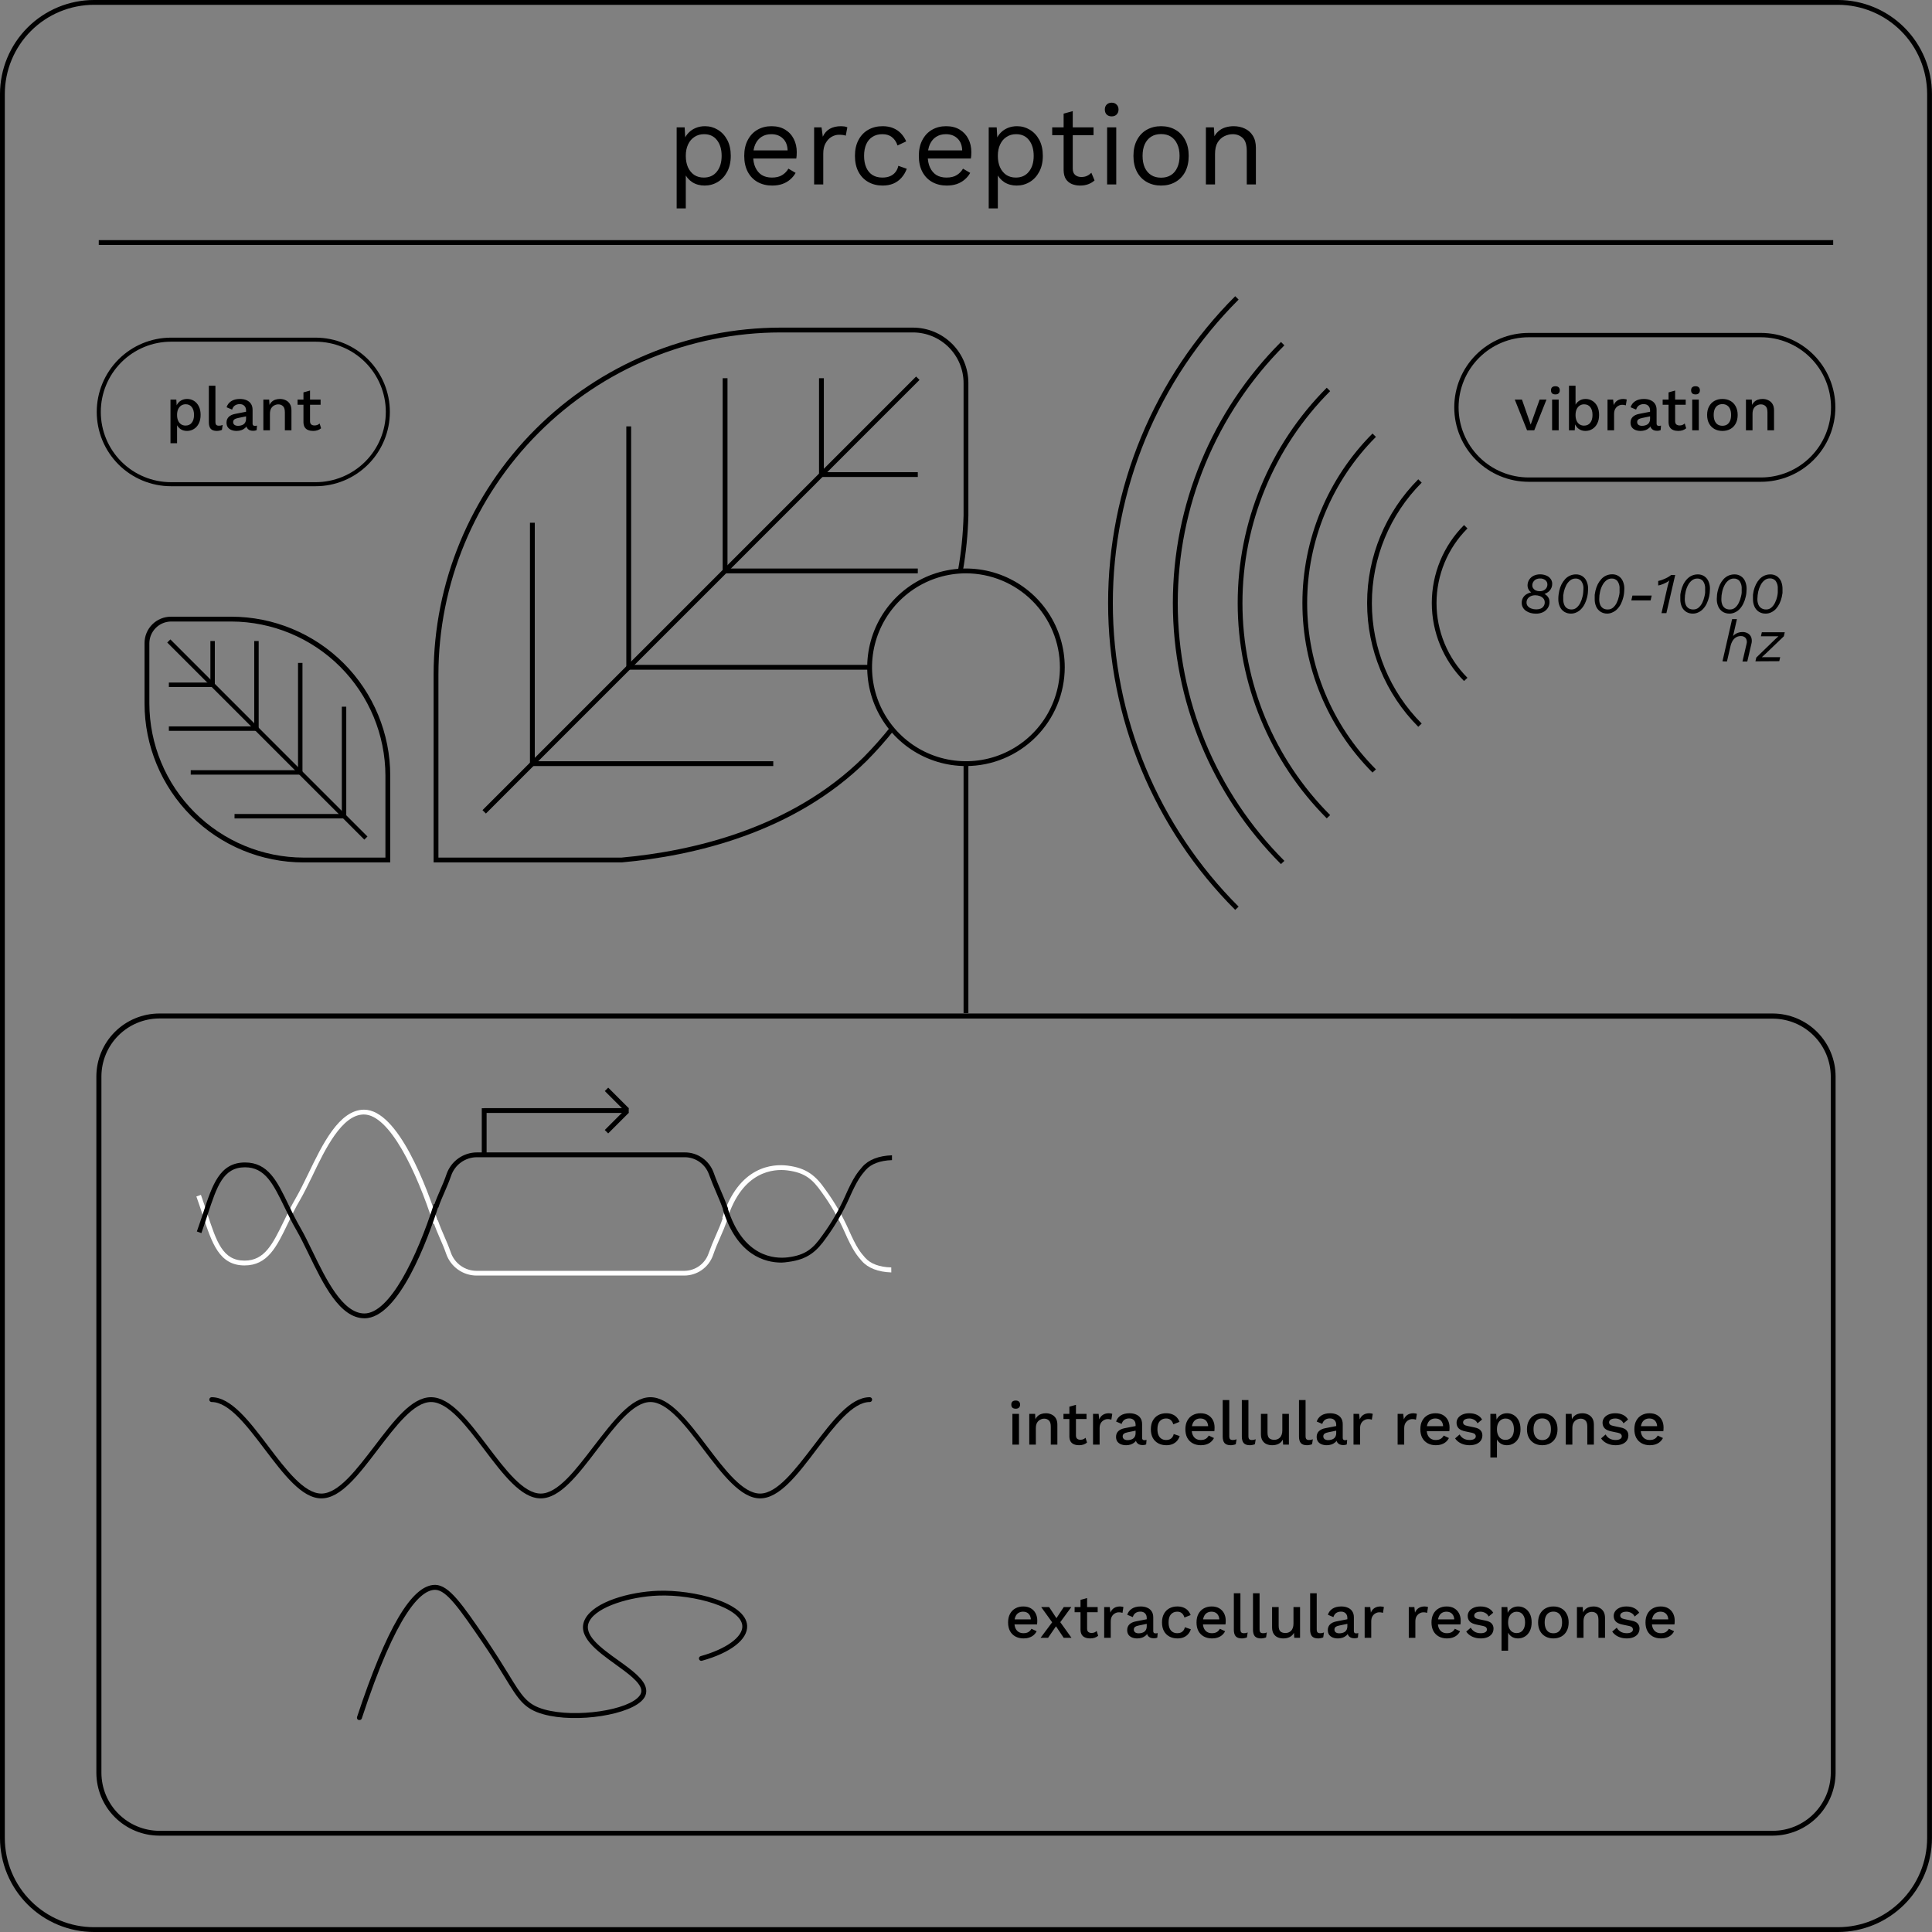 <svg width="440" height="440" viewBox="0 0 440 440" fill="none" xmlns="http://www.w3.org/2000/svg">
<rect x="0" y="0" width="440" height="440" fill="#808080" stroke="none"/>
<path d="M418.604 440H21.396C15.724 439.991 10.287 437.734 6.276 433.724C2.266 429.713 0.009 424.276 0 418.604L0 21.396C0.009 15.725 2.266 10.287 6.276 6.277C10.287 2.266 15.724 0.009 21.396 0L418.593 0C424.265 0.009 429.702 2.266 433.713 6.277C437.723 10.287 439.98 15.725 439.989 21.396V418.604C439.98 424.274 437.725 429.709 433.717 433.72C429.708 437.73 424.274 439.988 418.604 440ZM21.396 1.097C16.014 1.103 10.854 3.244 7.049 7.049C3.244 10.855 1.103 16.015 1.097 21.396V418.604C1.103 423.985 3.244 429.145 7.049 432.951C10.854 436.756 16.014 438.897 21.396 438.903H418.593C423.975 438.897 429.135 436.756 432.94 432.951C436.746 429.145 438.886 423.985 438.892 418.604V21.396C438.886 16.017 436.747 10.858 432.944 7.053C429.141 3.248 423.984 1.106 418.604 1.097H21.396Z" fill="black"/>
<path d="M403.78 418.055H36.263C32.478 418.046 28.849 416.542 26.167 413.871C23.485 411.199 21.968 407.576 21.945 403.79V245.16C21.948 241.359 23.458 237.715 26.144 235.026C28.831 232.338 32.474 230.825 36.274 230.819H403.78C407.57 230.842 411.196 232.363 413.868 235.05C416.54 237.736 418.042 241.371 418.044 245.16V403.79C418.021 407.566 416.511 411.181 413.841 413.851C411.171 416.521 407.556 418.032 403.78 418.055ZM36.263 231.949C32.777 231.966 29.438 233.359 26.972 235.825C24.507 238.29 23.114 241.629 23.097 245.116V403.79C23.117 407.276 24.511 410.614 26.975 413.079C29.44 415.544 32.778 416.937 36.263 416.958H403.78C407.266 416.937 410.604 415.544 413.068 413.079C415.533 410.614 416.927 407.276 416.947 403.79V245.16C416.93 241.673 415.537 238.334 413.072 235.869C410.606 233.403 407.267 232.01 403.78 231.993L36.263 231.949Z" fill="black"/>
<path d="M99.299 196.409H98.751V153.616C98.774 132.67 107.105 112.589 121.915 97.778C136.725 82.967 156.806 74.636 177.751 74.613H207.925C211.271 74.616 214.478 75.947 216.844 78.312C219.21 80.678 220.54 83.886 220.543 87.232V117.406C220.433 121.63 220.015 125.84 219.292 130.003L218.195 129.816C218.916 125.716 219.334 121.568 219.446 117.406V87.232C219.443 84.177 218.228 81.248 216.068 79.088C213.908 76.928 210.98 75.713 207.925 75.71H177.751C157.097 75.734 137.296 83.949 122.691 98.554C108.086 113.159 99.871 132.961 99.848 153.616V195.312H141.543C157.584 193.863 180.209 188.728 196.635 172.489C198.821 170.279 200.887 167.953 202.823 165.521L203.69 166.19C201.723 168.661 199.624 171.024 197.403 173.268C180.747 189.726 157.902 194.938 141.587 196.409H99.299Z" fill="black"/>
<path d="M208.636 85.75L109.885 184.504L110.661 185.28L209.412 86.526L208.636 85.75Z" fill="black"/>
<path d="M187.626 86.135H186.529V108.08H187.626V86.135Z" fill="black"/>
<path d="M209.022 107.531H187.078V108.629H209.022V107.531Z" fill="black"/>
<path d="M165.682 86.135H164.584V130.025H165.682V86.135Z" fill="black"/>
<path d="M209.022 129.477H165.133V130.574H209.022V129.477Z" fill="black"/>
<path d="M143.737 97.107H142.64V151.97H143.737V97.107Z" fill="black"/>
<path d="M198.05 151.421H143.188V152.519H198.05V151.421Z" fill="black"/>
<path d="M121.793 119.052H120.695V173.915H121.793V119.052Z" fill="black"/>
<path d="M176.105 173.367H121.244V174.464H176.105V173.367Z" fill="black"/>
<path d="M281.308 207.217C272.131 198.041 264.851 187.147 259.885 175.157C254.918 163.167 252.362 150.316 252.362 137.338C252.362 124.36 254.918 111.51 259.885 99.52C264.851 87.53 272.131 76.636 281.308 67.46L282.087 68.228C273.006 77.304 265.802 88.08 260.887 99.941C255.972 111.802 253.442 124.516 253.442 137.355C253.442 150.194 255.972 162.907 260.887 174.768C265.802 186.629 273.006 197.406 282.087 206.482L281.308 207.217Z" fill="black"/>
<path d="M291.731 196.793C275.966 181.023 267.11 159.637 267.11 137.338C267.11 115.039 275.966 93.653 291.731 77.883L292.51 78.651C276.96 94.23 268.227 115.343 268.227 137.355C268.227 159.366 276.96 180.479 292.51 196.058L291.731 196.793Z" fill="black"/>
<path d="M302.155 186.369C289.169 173.356 281.876 155.722 281.876 137.338C281.876 118.954 289.169 101.32 302.155 88.307L302.934 89.075C290.145 101.887 282.961 119.251 282.961 137.354C282.961 155.458 290.145 172.822 302.934 185.634L302.155 186.369Z" fill="black"/>
<path d="M312.579 175.945C302.356 165.697 296.615 151.813 296.615 137.338C296.615 122.863 302.356 108.979 312.579 98.731L313.358 99.499C303.329 109.545 297.696 123.159 297.696 137.354C297.696 151.549 303.329 165.164 313.358 175.21L312.579 175.945Z" fill="black"/>
<path d="M323.002 165.521C315.54 158.04 311.35 147.905 311.35 137.338C311.35 126.772 315.54 116.636 323.002 109.155L323.781 109.923C316.516 117.204 312.435 127.069 312.435 137.355C312.435 147.64 316.516 157.506 323.781 164.786L323.002 165.521Z" fill="black"/>
<path d="M333.426 155.097C328.724 150.383 326.084 143.996 326.084 137.338C326.084 130.68 328.724 124.294 333.426 119.579L334.205 120.347C331.972 122.581 330.2 125.232 328.991 128.15C327.783 131.068 327.16 134.196 327.16 137.355C327.16 140.513 327.783 143.641 328.991 146.559C330.2 149.477 331.972 152.129 334.205 154.362L333.426 155.097Z" fill="black"/>
<path d="M219.995 174.464C215.546 174.464 211.197 173.144 207.498 170.673C203.799 168.201 200.916 164.688 199.214 160.578C197.511 156.468 197.066 151.945 197.934 147.582C198.801 143.218 200.944 139.21 204.089 136.064C207.235 132.919 211.243 130.776 215.606 129.908C219.97 129.04 224.492 129.486 228.602 131.188C232.712 132.891 236.225 135.774 238.697 139.473C241.169 143.172 242.488 147.521 242.488 151.97C242.479 157.933 240.106 163.649 235.89 167.866C231.674 172.082 225.957 174.455 219.995 174.464ZM219.995 130.573C215.763 130.573 211.626 131.828 208.108 134.179C204.589 136.53 201.847 139.872 200.227 143.782C198.608 147.691 198.184 151.994 199.01 156.144C199.835 160.295 201.873 164.107 204.865 167.099C207.858 170.092 211.67 172.13 215.82 172.955C219.971 173.781 224.273 173.357 228.182 171.738C232.092 170.118 235.434 167.376 237.785 163.857C240.136 160.338 241.391 156.202 241.391 151.97C241.382 146.298 239.125 140.861 235.114 136.85C231.104 132.839 225.666 130.582 219.995 130.573Z" fill="black"/>
<path d="M220.543 173.915H219.446V230.731H220.543V173.915Z" fill="black"/>
<path d="M349.797 139.758C349.378 139.76 348.961 139.705 348.557 139.593C348.188 139.493 347.839 139.33 347.526 139.11C347.237 138.91 346.997 138.648 346.823 138.342C346.645 138.028 346.554 137.672 346.56 137.311C346.545 136.883 346.655 136.459 346.878 136.093C347.094 135.747 347.397 135.463 347.756 135.27C348.16 135.046 348.603 134.901 349.062 134.842L349.007 135.051C348.786 134.957 348.586 134.823 348.414 134.656C348.25 134.484 348.12 134.283 348.03 134.063C347.94 133.84 347.891 133.602 347.888 133.361C347.88 132.888 348.01 132.423 348.261 132.022C348.509 131.636 348.858 131.324 349.27 131.122C349.729 130.904 350.232 130.795 350.74 130.804C351.218 130.797 351.692 130.887 352.134 131.068C352.529 131.22 352.874 131.478 353.132 131.814C353.384 132.149 353.515 132.558 353.505 132.977C353.51 133.538 353.307 134.082 352.935 134.502C352.543 134.937 352.018 135.23 351.443 135.336V135.105C351.725 135.226 351.988 135.389 352.222 135.588C352.425 135.771 352.593 135.991 352.715 136.236C352.836 136.497 352.896 136.782 352.891 137.07C352.904 137.575 352.763 138.073 352.485 138.496C352.21 138.9 351.831 139.222 351.388 139.429C350.889 139.657 350.345 139.77 349.797 139.758ZM349.896 138.781C350.241 138.787 350.584 138.724 350.905 138.595C351.174 138.477 351.403 138.282 351.563 138.035C351.73 137.781 351.814 137.483 351.805 137.179C351.811 136.859 351.702 136.548 351.498 136.301C351.283 136.052 351.007 135.863 350.697 135.753C350.363 135.629 350.01 135.566 349.654 135.566C349.3 135.564 348.949 135.635 348.623 135.775C348.339 135.904 348.093 136.104 347.91 136.356C347.743 136.61 347.655 136.908 347.657 137.212C347.644 137.532 347.759 137.844 347.975 138.079C348.201 138.321 348.484 138.502 348.798 138.606C349.151 138.728 349.522 138.787 349.896 138.781ZM350.653 134.645C350.968 134.652 351.28 134.584 351.563 134.447C351.819 134.326 352.036 134.136 352.189 133.898C352.335 133.661 352.411 133.387 352.408 133.108C352.412 132.922 352.374 132.738 352.296 132.568C352.218 132.399 352.102 132.25 351.958 132.132C351.604 131.86 351.164 131.723 350.718 131.748C350.399 131.744 350.083 131.816 349.797 131.956C349.546 132.087 349.337 132.284 349.193 132.527C349.045 132.763 348.969 133.038 348.974 133.317C348.968 133.557 349.042 133.792 349.182 133.986C349.333 134.198 349.537 134.365 349.775 134.469C350.051 134.593 350.351 134.653 350.653 134.645Z" fill="black"/>
<path d="M357.807 139.746C357.258 139.761 356.717 139.616 356.249 139.329C355.809 139.048 355.461 138.644 355.25 138.166C355.001 137.619 354.881 137.022 354.899 136.422C354.895 136.103 354.914 135.784 354.954 135.467C354.988 135.161 355.039 134.857 355.107 134.556C355.223 134.048 355.396 133.555 355.623 133.086C355.843 132.653 356.12 132.251 356.446 131.89C356.756 131.556 357.129 131.288 357.543 131.1C357.975 130.908 358.442 130.81 358.915 130.815C359.436 130.802 359.948 130.947 360.385 131.232C360.809 131.514 361.141 131.915 361.34 132.384C361.578 132.93 361.694 133.522 361.68 134.117C361.678 134.429 361.66 134.74 361.625 135.05C361.591 135.356 361.539 135.66 361.471 135.961C361.354 136.472 361.181 136.969 360.956 137.442C360.75 137.878 360.48 138.282 360.155 138.638C359.85 138.983 359.476 139.259 359.057 139.45C358.668 139.642 358.241 139.743 357.807 139.746ZM357.894 138.803C358.318 138.811 358.731 138.667 359.057 138.397C359.409 138.09 359.696 137.717 359.902 137.3C360.133 136.836 360.306 136.346 360.418 135.84C360.488 135.563 360.535 135.28 360.561 134.995C360.595 134.719 360.613 134.44 360.615 134.161C360.673 133.511 360.498 132.862 360.122 132.329C359.963 132.14 359.762 131.989 359.536 131.89C359.309 131.792 359.063 131.746 358.816 131.758C358.369 131.755 357.935 131.906 357.587 132.186C357.218 132.486 356.915 132.86 356.698 133.284C356.457 133.753 356.277 134.25 356.161 134.765C356.097 135.036 356.05 135.311 356.018 135.588C356.018 135.873 356.018 136.147 356.018 136.422C355.998 136.9 356.088 137.377 356.281 137.815C356.423 138.139 356.665 138.409 356.973 138.583C357.259 138.727 357.574 138.803 357.894 138.803Z" fill="black"/>
<path d="M366.091 139.746C365.542 139.761 365.001 139.616 364.533 139.329C364.092 139.046 363.742 138.642 363.523 138.166C363.283 137.617 363.167 137.021 363.183 136.422C363.167 136.104 363.167 135.785 363.183 135.467C363.221 135.161 363.276 134.857 363.348 134.556C363.463 134.048 363.636 133.555 363.863 133.086C364.08 132.65 364.357 132.248 364.686 131.89C364.998 131.542 365.38 131.263 365.808 131.074C366.235 130.885 366.698 130.789 367.166 130.793C367.687 130.78 368.2 130.925 368.636 131.21C369.06 131.492 369.392 131.893 369.591 132.362C369.829 132.908 369.945 133.5 369.931 134.096C369.929 134.407 369.911 134.718 369.876 135.028C369.842 135.334 369.791 135.638 369.722 135.939C369.6 136.449 369.428 136.945 369.207 137.42C369.001 137.856 368.731 138.26 368.406 138.616C368.101 138.961 367.727 139.237 367.309 139.428C366.931 139.623 366.515 139.731 366.091 139.746ZM366.178 138.803C366.602 138.809 367.014 138.666 367.341 138.397C367.693 138.09 367.98 137.717 368.186 137.299C368.413 136.835 368.583 136.345 368.691 135.84C368.764 135.563 368.816 135.28 368.845 134.995C368.861 134.718 368.861 134.439 368.845 134.161C368.906 133.513 368.735 132.863 368.362 132.329C368.202 132.141 368.001 131.992 367.775 131.893C367.549 131.794 367.303 131.748 367.056 131.758C366.609 131.753 366.174 131.904 365.827 132.186C365.458 132.486 365.155 132.86 364.939 133.284C364.693 133.751 364.512 134.249 364.401 134.765C364.273 135.308 364.211 135.864 364.214 136.422C364.196 136.899 364.283 137.375 364.467 137.815C364.616 138.138 364.861 138.406 365.169 138.583C365.481 138.741 365.829 138.817 366.178 138.803Z" fill="black"/>
<path d="M376.163 135.643L375.911 136.74H371.522L371.774 135.643H376.163Z" fill="black"/>
<path d="M378.391 139.637L379.795 133.503C379.861 133.233 379.927 132.991 379.993 132.779C380.058 132.582 380.124 132.373 380.19 132.187C379.982 132.374 379.749 132.533 379.499 132.659C379.197 132.817 378.886 132.956 378.566 133.075C378.271 133.201 377.961 133.289 377.644 133.339V132.318C378.019 132.236 378.386 132.122 378.742 131.978C379.12 131.834 379.487 131.662 379.839 131.462C380.108 131.316 380.361 131.143 380.596 130.947H381.518L379.51 139.637H378.391Z" fill="black"/>
<path d="M385.577 139.746C385.035 139.765 384.498 139.628 384.03 139.351C383.59 139.068 383.24 138.664 383.021 138.188C382.781 137.639 382.665 137.043 382.681 136.444C382.664 136.126 382.664 135.807 382.681 135.489C382.713 135.182 382.768 134.877 382.845 134.578C382.961 134.07 383.134 133.577 383.361 133.108C383.574 132.67 383.851 132.267 384.184 131.912C384.496 131.563 384.878 131.285 385.306 131.096C385.733 130.907 386.196 130.811 386.664 130.815C387.185 130.802 387.697 130.947 388.134 131.232C388.558 131.514 388.89 131.915 389.089 132.384C389.326 132.93 389.443 133.522 389.429 134.117C389.427 134.429 389.409 134.74 389.374 135.05C389.34 135.356 389.288 135.66 389.22 135.961C389.098 136.471 388.925 136.967 388.705 137.442C388.499 137.878 388.229 138.282 387.904 138.638C387.599 138.983 387.225 139.259 386.806 139.45C386.424 139.639 386.004 139.74 385.577 139.746ZM385.665 138.803C386.089 138.809 386.501 138.666 386.828 138.397C387.18 138.09 387.467 137.717 387.673 137.3C387.9 136.835 388.069 136.345 388.178 135.84C388.251 135.563 388.302 135.281 388.332 134.995C388.347 134.718 388.347 134.439 388.332 134.161C388.392 133.513 388.221 132.863 387.849 132.329C387.689 132.141 387.488 131.992 387.262 131.893C387.036 131.794 386.79 131.748 386.543 131.758C386.096 131.753 385.661 131.904 385.314 132.186C384.945 132.486 384.642 132.86 384.425 133.284C384.18 133.751 383.999 134.249 383.888 134.765C383.76 135.308 383.697 135.864 383.701 136.422C383.683 136.899 383.769 137.375 383.954 137.815C384.103 138.138 384.348 138.406 384.656 138.583C384.968 138.741 385.316 138.817 385.665 138.803Z" fill="black"/>
<path d="M393.905 139.747C393.353 139.761 392.809 139.616 392.336 139.33C391.899 139.045 391.553 138.642 391.338 138.167C391.094 137.618 390.974 137.022 390.987 136.422C390.989 136.103 391.007 135.784 391.042 135.467C391.074 135.16 391.129 134.856 391.206 134.557C391.322 134.049 391.495 133.555 391.722 133.086C391.934 132.651 392.208 132.248 392.534 131.89C392.843 131.557 393.216 131.288 393.631 131.1C394.066 130.908 394.538 130.811 395.014 130.815C395.529 130.8 396.037 130.942 396.47 131.222C396.903 131.503 397.241 131.908 397.438 132.384C397.671 132.932 397.787 133.523 397.779 134.118C397.777 134.429 397.759 134.741 397.724 135.05C397.691 135.358 397.636 135.662 397.559 135.961C397.447 136.474 397.274 136.971 397.043 137.442C396.841 137.878 396.575 138.281 396.253 138.638C395.948 138.983 395.575 139.259 395.156 139.45C394.767 139.643 394.339 139.745 393.905 139.747ZM393.993 138.803C394.417 138.81 394.829 138.666 395.156 138.397C395.507 138.093 395.791 137.719 395.99 137.3C396.225 136.838 396.399 136.347 396.506 135.84C396.579 135.563 396.63 135.281 396.659 134.996C396.675 134.718 396.675 134.439 396.659 134.162C396.715 133.513 396.544 132.866 396.177 132.329C396.017 132.141 395.816 131.992 395.59 131.893C395.363 131.794 395.118 131.748 394.871 131.759C394.424 131.753 393.989 131.904 393.642 132.187C393.267 132.481 392.963 132.856 392.753 133.284C392.507 133.751 392.327 134.249 392.216 134.765C392.088 135.308 392.025 135.864 392.029 136.422C392.011 136.899 392.097 137.375 392.281 137.816C392.431 138.138 392.676 138.406 392.984 138.584C393.269 138.729 393.585 138.804 393.905 138.803H393.993Z" fill="black"/>
<path d="M402.135 139.747C401.586 139.759 401.045 139.615 400.576 139.33C400.139 139.045 399.793 138.642 399.578 138.167C399.334 137.618 399.215 137.022 399.227 136.422C399.211 136.104 399.211 135.785 399.227 135.467C399.261 135.161 399.312 134.857 399.38 134.557C399.499 134.048 399.676 133.555 399.907 133.086C400.12 132.651 400.393 132.249 400.719 131.89C401.029 131.557 401.402 131.288 401.816 131.1C402.248 130.908 402.716 130.811 403.188 130.815C403.712 130.803 404.228 130.949 404.669 131.232C405.087 131.521 405.417 131.92 405.624 132.384C405.852 132.933 405.964 133.523 405.953 134.118C405.97 134.429 405.97 134.74 405.953 135.051C405.915 135.357 405.86 135.661 405.788 135.961C405.671 136.472 405.498 136.969 405.273 137.443C405.066 137.876 404.8 138.279 404.483 138.639C404.175 138.981 403.802 139.257 403.385 139.451C402.996 139.643 402.569 139.744 402.135 139.747ZM402.233 138.803C402.654 138.811 403.063 138.667 403.385 138.397C403.74 138.094 404.028 137.72 404.23 137.3C404.465 136.838 404.639 136.348 404.746 135.841C404.808 135.551 404.852 135.258 404.878 134.963C404.878 134.677 404.878 134.392 404.878 134.129C404.933 133.481 404.762 132.833 404.395 132.296C404.234 132.109 404.034 131.96 403.807 131.861C403.581 131.763 403.336 131.716 403.089 131.726C402.639 131.719 402.2 131.871 401.849 132.154C401.481 132.452 401.182 132.826 400.971 133.251C400.727 133.72 400.542 134.217 400.423 134.732C400.364 135.01 400.32 135.285 400.291 135.555C400.257 135.832 400.239 136.11 400.236 136.389C400.216 136.868 400.306 137.344 400.5 137.783C400.649 138.105 400.894 138.373 401.202 138.551C401.517 138.725 401.873 138.813 402.233 138.803Z" fill="black"/>
<path d="M392.281 150.61L394.476 140.998H395.573L394.575 145.387L394.366 145.474C394.478 145.147 394.671 144.853 394.926 144.619C395.178 144.394 395.473 144.223 395.793 144.114C396.123 143.995 396.473 143.936 396.824 143.938C397.271 143.925 397.712 144.039 398.097 144.267C398.454 144.482 398.722 144.816 398.854 145.211C398.999 145.694 398.999 146.209 398.854 146.692L397.932 150.653H396.835L397.757 146.681C397.83 146.46 397.854 146.225 397.826 145.993C397.797 145.762 397.717 145.54 397.592 145.343C397.459 145.183 397.29 145.057 397.1 144.973C396.91 144.889 396.703 144.85 396.495 144.86C396.111 144.846 395.73 144.941 395.398 145.134C395.075 145.326 394.804 145.594 394.608 145.913C394.369 146.306 394.199 146.737 394.103 147.186L393.302 150.653L392.281 150.61Z" fill="black"/>
<path d="M399.786 150.61L399.984 149.754L404.307 145.562L405.031 144.904H403.879H401.037L401.246 143.993H406.469L406.26 144.904L402.266 148.733L401.246 149.666H405.426L405.218 150.577L399.786 150.61Z" fill="black"/>
<path d="M88.876 196.409H69.126C59.522 196.409 50.313 192.594 43.522 185.803C36.732 179.013 32.917 169.803 32.917 160.199V146.484C32.913 145.69 33.066 144.903 33.367 144.169C33.669 143.435 34.114 142.768 34.675 142.207C35.236 141.645 35.903 141.201 36.637 140.899C37.371 140.598 38.158 140.444 38.952 140.449H52.667C62.27 140.449 71.48 144.264 78.27 151.054C85.061 157.845 88.876 167.055 88.876 176.658V196.409ZM38.952 141.546C37.647 141.56 36.399 142.085 35.476 143.008C34.553 143.931 34.028 145.179 34.014 146.484V160.199C34.034 169.506 37.74 178.425 44.32 185.005C50.901 191.586 59.82 195.291 69.126 195.312H87.778V176.658C87.758 167.352 84.052 158.433 77.472 151.853C70.892 145.272 61.973 141.566 52.667 141.546H38.952Z" fill="black"/>
<path d="M38.802 145.622L38.089 146.336L82.972 191.22L83.686 190.507L38.802 145.622Z" fill="black"/>
<path d="M48.432 155.448H38.458V156.458H48.432V155.448Z" fill="black"/>
<path d="M48.925 145.99H47.916V155.964H48.925V145.99Z" fill="black"/>
<path d="M58.406 165.434H38.458V166.443H58.406V165.434Z" fill="black"/>
<path d="M58.91 145.99H57.901V165.938H58.91V145.99Z" fill="black"/>
<path d="M68.379 175.408H43.439V176.417H68.379V175.408Z" fill="black"/>
<path d="M68.884 150.972H67.875V175.912H68.884V150.972Z" fill="black"/>
<path d="M78.353 185.381H53.413V186.391H78.353V185.381Z" fill="black"/>
<path d="M78.858 160.946H77.848V185.886H78.858V160.946Z" fill="black"/>
<path d="M417.496 54.688H22.493V55.785H417.496V54.688Z" fill="black"/>
<path d="M71.868 110.735H38.952C34.464 110.735 30.161 108.953 26.988 105.78C23.815 102.607 22.032 98.303 22.032 93.816C22.032 89.328 23.815 85.025 26.988 81.852C30.161 78.679 34.464 76.896 38.952 76.896H71.868C76.356 76.896 80.659 78.679 83.832 81.852C87.005 85.025 88.788 89.328 88.788 93.816C88.788 98.303 87.005 102.607 83.832 105.78C80.659 108.953 76.356 110.735 71.868 110.735ZM38.952 77.818C34.709 77.818 30.64 79.503 27.64 82.503C24.64 85.504 22.954 89.573 22.954 93.816C22.954 98.059 24.64 102.128 27.64 105.128C30.64 108.128 34.709 109.814 38.952 109.814H71.868C76.111 109.814 80.18 108.128 83.18 105.128C86.181 102.128 87.866 98.059 87.866 93.816C87.866 89.573 86.181 85.504 83.18 82.503C80.18 79.503 76.111 77.818 71.868 77.818H38.952Z" fill="black"/>
<path d="M401.037 109.726H348.148C343.652 109.726 339.34 107.939 336.161 104.76C332.982 101.581 331.196 97.269 331.196 92.773C331.196 88.277 332.982 83.965 336.161 80.786C339.34 77.606 343.652 75.82 348.148 75.82H401.037C405.533 75.82 409.845 77.606 413.024 80.786C416.204 83.965 417.99 88.277 417.99 92.773C417.99 97.269 416.204 101.581 413.024 104.76C409.845 107.939 405.533 109.726 401.037 109.726ZM348.148 76.808C343.914 76.808 339.853 78.49 336.86 81.484C333.866 84.478 332.184 88.539 332.184 92.773C332.184 97.007 333.866 101.068 336.86 104.062C339.853 107.056 343.914 108.738 348.148 108.738H401.037C403.134 108.738 405.21 108.325 407.147 107.523C409.084 106.72 410.844 105.544 412.326 104.062C413.809 102.579 414.985 100.819 415.787 98.882C416.589 96.945 417.002 94.87 417.002 92.773C417.002 90.676 416.589 88.6 415.787 86.663C414.985 84.726 413.809 82.966 412.326 81.484C410.844 80.001 409.084 78.825 407.147 78.023C405.21 77.221 403.134 76.808 401.037 76.808H348.148Z" fill="black"/>
<path d="M55.695 288.195C49.924 288.195 48.267 283.136 46.16 276.717C45.722 275.379 45.25 273.963 44.723 272.493L45.755 272.12C46.292 273.601 46.753 275.027 47.203 276.377C49.321 282.829 50.725 287.097 55.695 287.097C60.26 287.097 62.092 283.345 64.627 278.144C65.472 276.399 66.35 274.6 67.436 272.723C68.314 271.209 69.213 269.344 70.179 267.369C73.471 260.522 77.267 252.753 82.907 252.72C90.73 252.72 97.324 270.682 99.804 278.418L98.707 278.747C94.856 266.677 88.667 253.817 82.863 253.817C77.914 253.817 74.085 261.608 71.122 267.851C70.146 269.837 69.235 271.725 68.335 273.272C67.238 275.115 66.404 276.893 65.57 278.626C63.003 283.97 60.94 288.195 55.695 288.195Z" fill="white"/>
<path d="M155.861 290.499H108.538C107.019 290.496 105.538 290.021 104.3 289.141C103.062 288.26 102.127 287.017 101.625 285.583C101.143 284.19 100.66 283.092 100.177 281.995C99.694 280.898 99.19 279.713 98.696 278.286L99.727 277.924C100.21 279.318 100.704 280.448 101.187 281.556C101.669 282.664 102.174 283.828 102.668 285.243C103.091 286.463 103.884 287.521 104.936 288.27C105.988 289.019 107.247 289.422 108.538 289.424H155.861C157.065 289.415 158.237 289.037 159.218 288.34C160.199 287.643 160.943 286.662 161.348 285.528C161.907 283.959 162.445 282.653 163.015 281.392C163.586 280.13 164.113 278.857 164.65 277.321L165.682 277.694C165.122 279.263 164.584 280.569 164.014 281.831C163.443 283.092 162.917 284.365 162.379 285.901C161.895 287.244 161.01 288.405 159.845 289.227C158.679 290.049 157.288 290.493 155.861 290.499Z" fill="white"/>
<path d="M202.987 289.786C199.992 289.687 197.666 288.787 196.272 287.185L196.152 287.053C195.208 285.956 194.232 284.859 192.311 280.47C190.909 277.322 189.177 274.331 187.143 271.549C185.048 268.565 183.336 267.05 179.265 266.546C176.325 266.184 169.061 266.546 165.583 277.738L164.486 277.42C168.216 265.416 176.138 265.053 179.364 265.459C183.753 266.008 185.816 267.808 187.999 270.946C190.073 273.788 191.842 276.84 193.277 280.053C195.12 284.244 195.998 285.254 196.931 286.318L197.051 286.45C198.247 287.822 200.343 288.59 202.977 288.644L202.987 289.786Z" fill="white"/>
<path d="M83.016 300.231C77.377 300.231 73.602 292.43 70.288 285.583C69.323 283.608 68.423 281.743 67.545 280.228C66.448 278.352 65.581 276.553 64.737 274.808C62.202 269.607 60.348 265.843 55.805 265.843C50.835 265.843 49.43 270.112 47.301 276.575C46.863 277.924 46.391 279.351 45.864 280.832L44.833 280.459C45.359 278.988 45.82 277.573 46.27 276.234C48.377 269.815 50.034 264.746 55.805 264.746C61.05 264.746 63.113 268.982 65.68 274.325C66.514 276.048 67.381 277.836 68.445 279.669C69.345 281.227 70.256 283.103 71.221 285.1C74.249 291.344 78.024 299.101 82.972 299.134C88.777 299.134 94.965 286.263 98.817 274.204L99.914 274.534C97.434 282.269 90.84 300.231 83.016 300.231Z" fill="black"/>
<path d="M164.76 275.653C164.211 274.117 163.663 272.822 163.125 271.582C162.587 270.342 162.028 269.014 161.457 267.445C161.052 266.312 160.309 265.33 159.328 264.634C158.346 263.937 157.175 263.559 155.971 263.55H108.626C107.336 263.551 106.078 263.952 105.026 264.699C103.974 265.446 103.181 266.502 102.756 267.72C102.262 269.146 101.757 270.309 101.274 271.428C100.792 272.547 100.298 273.623 99.815 275.049L98.784 274.676C99.277 273.261 99.782 272.109 100.265 270.989C100.748 269.87 101.23 268.795 101.713 267.357C102.217 265.926 103.152 264.685 104.39 263.807C105.628 262.928 107.108 262.455 108.626 262.453H155.949C157.39 262.446 158.797 262.887 159.976 263.715C161.155 264.542 162.049 265.715 162.533 267.072C163.081 268.608 163.63 269.892 164.167 271.143C164.705 272.394 165.265 273.711 165.835 275.28L164.76 275.653Z" fill="black"/>
<path d="M177.971 287.547C174.218 287.547 167.854 285.89 164.628 275.477L165.726 275.159C169.215 286.362 176.467 286.713 179.419 286.351C183.49 285.847 185.201 284.332 187.297 281.337C189.333 278.56 191.066 275.573 192.465 272.427C194.385 268.038 195.362 266.941 196.305 265.844L196.415 265.712C197.819 264.11 200.146 263.21 203.141 263.111V264.209C200.464 264.296 198.412 265.064 197.216 266.403L197.095 266.535C196.163 267.632 195.285 268.609 193.442 272.8C192.009 276.014 190.24 279.066 188.164 281.907C185.969 285.024 183.951 286.823 179.529 287.394C179.013 287.477 178.493 287.529 177.971 287.547Z" fill="black"/>
<path d="M143.188 252.369H110.272V253.466H143.188V252.369Z" fill="black"/>
<path d="M110.82 252.391H109.723V262.903H110.82V252.391Z" fill="black"/>
<path d="M138.516 247.703L137.74 248.479L142.419 253.157L143.195 252.381L138.516 247.703Z" fill="black"/>
<path d="M142.411 252.674L137.733 257.352L138.509 258.128L143.187 253.449L142.411 252.674Z" fill="black"/>
<path d="M173.11 341.247C168.721 341.247 164.562 335.816 160.195 330.055C156.191 324.766 152.054 319.302 148.126 319.302C144.198 319.302 140.094 324.788 136.056 330.055C131.668 335.816 127.575 341.247 123.142 341.247C118.709 341.247 114.595 335.816 110.239 330.055C106.234 324.766 102.086 319.302 98.169 319.302C94.252 319.302 90.137 324.788 86.1 330.055C81.711 335.816 77.629 341.247 73.196 341.247C68.763 341.247 64.649 335.816 60.282 330.055C56.277 324.766 52.14 319.302 48.212 319.302C48.067 319.302 47.927 319.244 47.824 319.141C47.721 319.038 47.664 318.899 47.664 318.753C47.664 318.608 47.721 318.468 47.824 318.365C47.927 318.262 48.067 318.205 48.212 318.205C52.601 318.205 56.76 323.636 61.116 329.397C65.121 334.685 69.268 340.15 73.185 340.15C77.102 340.15 81.206 334.663 85.255 329.397C89.644 323.636 93.725 318.205 98.158 318.205C102.591 318.205 106.706 323.636 111.073 329.397C115.077 334.685 119.214 340.15 123.142 340.15C127.07 340.15 131.174 334.663 135.212 329.397C139.622 323.691 143.737 318.205 148.126 318.205C152.515 318.205 156.673 323.636 161.029 329.397C165.034 334.685 169.182 340.15 173.099 340.15C177.016 340.15 181.12 334.663 185.168 329.397C189.557 323.636 193.639 318.205 198.072 318.205C198.217 318.205 198.357 318.262 198.46 318.365C198.563 318.468 198.62 318.608 198.62 318.753C198.62 318.899 198.563 319.038 198.46 319.141C198.357 319.244 198.217 319.302 198.072 319.302C194.188 319.302 190.04 324.788 186.002 330.055C181.657 335.816 177.532 341.247 173.11 341.247Z" fill="black"/>
<path d="M81.842 391.721C81.784 391.732 81.725 391.732 81.667 391.721C81.529 391.676 81.414 391.578 81.348 391.448C81.282 391.318 81.271 391.168 81.316 391.03C87.998 370.796 93.802 360.943 99.069 360.943H99.157C102.284 361.02 105.29 365.387 110.721 373.342C112.916 376.634 114.551 379.212 115.824 381.308C118.896 386.333 120.048 388.221 124.02 389.329C131.086 391.293 143.232 389.515 145.679 386.158C145.829 385.972 145.939 385.757 146.001 385.527C146.063 385.296 146.077 385.055 146.041 384.819C145.756 383.074 142.914 381.023 140.16 379.037C135.958 376.008 131.174 372.563 133.28 368.668C135.387 364.772 143.32 362.545 149.816 362.292C157.913 362.007 169.895 364.926 170.158 370.248C170.312 373.375 166.373 376.425 159.866 378.225C159.798 378.245 159.726 378.251 159.655 378.243C159.584 378.235 159.516 378.213 159.454 378.178C159.391 378.144 159.337 378.097 159.293 378.041C159.248 377.985 159.216 377.92 159.197 377.852C159.156 377.712 159.173 377.562 159.243 377.434C159.313 377.307 159.43 377.212 159.57 377.171C165.374 375.569 169.193 372.782 169.061 370.302C168.853 366.199 158.33 363.061 149.849 363.39C143.583 363.631 136.024 365.859 134.246 369.183C132.6 372.234 136.77 375.24 140.829 378.148C143.891 380.342 146.798 382.449 147.139 384.644C147.207 385.027 147.193 385.421 147.099 385.799C147.004 386.178 146.831 386.532 146.59 386.838C143.891 390.536 131.295 392.522 123.746 390.415C119.357 389.197 118.062 387.058 114.913 381.911C113.64 379.827 112.06 377.237 109.844 373.989C104.774 366.594 101.724 362.128 99.157 362.073H99.091C95.865 362.073 90.313 367.208 82.38 391.414C82.333 391.514 82.256 391.597 82.16 391.652C82.064 391.707 81.953 391.731 81.842 391.721Z" fill="black"/>
<path d="M38.827 100.94V91H40.157L40.269 92.96L40.073 92.722C40.185 92.358 40.358 92.036 40.591 91.756C40.824 91.476 41.114 91.257 41.459 91.098C41.814 90.939 42.201 90.86 42.621 90.86C43.19 90.86 43.708 91.005 44.175 91.294C44.642 91.583 45.01 91.999 45.281 92.54C45.552 93.072 45.687 93.721 45.687 94.486C45.687 95.251 45.547 95.909 45.267 96.46C44.996 97.001 44.623 97.417 44.147 97.706C43.68 97.995 43.158 98.14 42.579 98.14C41.982 98.14 41.473 97.986 41.053 97.678C40.633 97.361 40.334 96.959 40.157 96.474L40.325 96.236V100.94H38.827ZM42.257 96.922C42.864 96.922 43.335 96.707 43.671 96.278C44.016 95.849 44.189 95.256 44.189 94.5C44.189 93.744 44.021 93.151 43.685 92.722C43.349 92.283 42.882 92.064 42.285 92.064C41.893 92.064 41.548 92.167 41.249 92.372C40.96 92.568 40.731 92.848 40.563 93.212C40.404 93.567 40.325 93.996 40.325 94.5C40.325 94.995 40.404 95.424 40.563 95.788C40.722 96.152 40.946 96.432 41.235 96.628C41.524 96.824 41.865 96.922 42.257 96.922ZM49.06 87.85V96.04C49.06 96.385 49.121 96.623 49.242 96.754C49.364 96.885 49.564 96.95 49.844 96.95C50.012 96.95 50.152 96.941 50.264 96.922C50.386 96.894 50.535 96.847 50.712 96.782L50.544 97.902C50.386 97.977 50.204 98.033 49.998 98.07C49.793 98.117 49.588 98.14 49.382 98.14C48.757 98.14 48.295 97.981 47.996 97.664C47.707 97.337 47.562 96.838 47.562 96.166V87.85H49.06ZM56.039 93.506C56.039 93.039 55.908 92.68 55.647 92.428C55.395 92.167 55.045 92.036 54.597 92.036C54.177 92.036 53.818 92.134 53.519 92.33C53.22 92.526 53.001 92.843 52.861 93.282L51.601 92.75C51.778 92.181 52.124 91.723 52.637 91.378C53.16 91.033 53.832 90.86 54.653 90.86C55.213 90.86 55.708 90.953 56.137 91.14C56.566 91.317 56.902 91.588 57.145 91.952C57.397 92.316 57.523 92.783 57.523 93.352V96.474C57.523 96.819 57.696 96.992 58.041 96.992C58.209 96.992 58.372 96.969 58.531 96.922L58.447 97.958C58.232 98.061 57.962 98.112 57.635 98.112C57.336 98.112 57.066 98.061 56.823 97.958C56.59 97.846 56.403 97.683 56.263 97.468C56.132 97.244 56.067 96.969 56.067 96.642V96.544L56.375 96.53C56.291 96.894 56.118 97.197 55.857 97.44C55.596 97.673 55.292 97.851 54.947 97.972C54.602 98.084 54.252 98.14 53.897 98.14C53.458 98.14 53.062 98.07 52.707 97.93C52.362 97.79 52.086 97.58 51.881 97.3C51.685 97.011 51.587 96.656 51.587 96.236C51.587 95.713 51.755 95.284 52.091 94.948C52.436 94.612 52.922 94.383 53.547 94.262L56.263 93.73L56.249 94.78L54.275 95.186C53.883 95.261 53.589 95.368 53.393 95.508C53.197 95.648 53.099 95.853 53.099 96.124C53.099 96.385 53.197 96.595 53.393 96.754C53.598 96.903 53.869 96.978 54.205 96.978C54.438 96.978 54.662 96.95 54.877 96.894C55.101 96.838 55.302 96.749 55.479 96.628C55.656 96.497 55.792 96.334 55.885 96.138C55.988 95.933 56.039 95.69 56.039 95.41V93.506ZM59.977 98V91H61.307L61.405 92.82L61.209 92.624C61.34 92.223 61.527 91.891 61.769 91.63C62.021 91.359 62.315 91.163 62.651 91.042C62.997 90.921 63.361 90.86 63.743 90.86C64.238 90.86 64.681 90.958 65.073 91.154C65.475 91.341 65.792 91.625 66.025 92.008C66.259 92.391 66.375 92.876 66.375 93.464V98H64.877V93.926C64.877 93.235 64.733 92.759 64.443 92.498C64.163 92.227 63.809 92.092 63.379 92.092C63.071 92.092 62.773 92.167 62.483 92.316C62.194 92.456 61.951 92.685 61.755 93.002C61.569 93.319 61.475 93.744 61.475 94.276V98H59.977ZM70.607 88.942V95.9C70.607 96.245 70.696 96.497 70.873 96.656C71.06 96.815 71.307 96.894 71.615 96.894C71.867 96.894 72.087 96.857 72.273 96.782C72.46 96.698 72.633 96.586 72.791 96.446L73.127 97.538C72.913 97.725 72.647 97.874 72.329 97.986C72.021 98.089 71.676 98.14 71.293 98.14C70.892 98.14 70.523 98.075 70.187 97.944C69.851 97.813 69.59 97.603 69.403 97.314C69.217 97.015 69.119 96.628 69.109 96.152V89.362L70.607 88.942ZM73.015 91V92.176H67.765V91H73.015Z" fill="black"/>
<path d="M350.635 91H352.203L349.417 98H347.779L344.979 91H346.617L348.605 96.698L350.635 91ZM354.236 89.824C353.91 89.824 353.658 89.745 353.48 89.586C353.312 89.418 353.228 89.185 353.228 88.886C353.228 88.587 353.312 88.359 353.48 88.2C353.658 88.041 353.91 87.962 354.236 87.962C354.554 87.962 354.796 88.041 354.964 88.2C355.142 88.359 355.23 88.587 355.23 88.886C355.23 89.185 355.142 89.418 354.964 89.586C354.796 89.745 354.554 89.824 354.236 89.824ZM354.978 91V98H353.48V91H354.978ZM361.074 98.14C360.663 98.14 360.285 98.061 359.94 97.902C359.604 97.743 359.319 97.524 359.086 97.244C358.853 96.955 358.68 96.633 358.568 96.278L358.75 96.04L358.638 98H357.322V87.85H358.82V92.764L358.652 92.526C358.829 92.041 359.133 91.644 359.562 91.336C359.991 91.019 360.509 90.86 361.116 90.86C361.676 90.86 362.189 91.005 362.656 91.294C363.132 91.583 363.505 91.999 363.776 92.54C364.047 93.081 364.182 93.739 364.182 94.514C364.182 95.27 364.042 95.919 363.762 96.46C363.491 97.001 363.118 97.417 362.642 97.706C362.175 97.995 361.653 98.14 361.074 98.14ZM360.752 96.936C361.359 96.936 361.83 96.721 362.166 96.292C362.511 95.853 362.684 95.256 362.684 94.5C362.684 93.744 362.516 93.151 362.18 92.722C361.844 92.293 361.373 92.078 360.766 92.078C360.374 92.078 360.033 92.181 359.744 92.386C359.455 92.582 359.226 92.862 359.058 93.226C358.899 93.59 358.82 94.024 358.82 94.528C358.82 95.023 358.899 95.452 359.058 95.816C359.217 96.171 359.441 96.446 359.73 96.642C360.029 96.838 360.369 96.936 360.752 96.936ZM366.1 98V91H367.374L367.514 92.26C367.7 91.803 367.976 91.457 368.34 91.224C368.713 90.981 369.17 90.86 369.712 90.86C369.852 90.86 369.992 90.874 370.132 90.902C370.272 90.921 370.388 90.953 370.482 91L370.272 92.316C370.169 92.279 370.052 92.251 369.922 92.232C369.8 92.204 369.632 92.19 369.418 92.19C369.128 92.19 368.844 92.269 368.564 92.428C368.284 92.577 368.05 92.806 367.864 93.114C367.686 93.422 367.598 93.814 367.598 94.29V98H366.1ZM375.792 93.506C375.792 93.039 375.661 92.68 375.4 92.428C375.148 92.167 374.798 92.036 374.35 92.036C373.93 92.036 373.571 92.134 373.272 92.33C372.973 92.526 372.754 92.843 372.614 93.282L371.354 92.75C371.531 92.181 371.877 91.723 372.39 91.378C372.913 91.033 373.585 90.86 374.406 90.86C374.966 90.86 375.461 90.953 375.89 91.14C376.319 91.317 376.655 91.588 376.898 91.952C377.15 92.316 377.276 92.783 377.276 93.352V96.474C377.276 96.819 377.449 96.992 377.794 96.992C377.962 96.992 378.125 96.969 378.284 96.922L378.2 97.958C377.985 98.061 377.715 98.112 377.388 98.112C377.089 98.112 376.819 98.061 376.576 97.958C376.343 97.846 376.156 97.683 376.016 97.468C375.885 97.244 375.82 96.969 375.82 96.642V96.544L376.128 96.53C376.044 96.894 375.871 97.197 375.61 97.44C375.349 97.673 375.045 97.851 374.7 97.972C374.355 98.084 374.005 98.14 373.65 98.14C373.211 98.14 372.815 98.07 372.46 97.93C372.115 97.79 371.839 97.58 371.634 97.3C371.438 97.011 371.34 96.656 371.34 96.236C371.34 95.713 371.508 95.284 371.844 94.948C372.189 94.612 372.675 94.383 373.3 94.262L376.016 93.73L376.002 94.78L374.028 95.186C373.636 95.261 373.342 95.368 373.146 95.508C372.95 95.648 372.852 95.853 372.852 96.124C372.852 96.385 372.95 96.595 373.146 96.754C373.351 96.903 373.622 96.978 373.958 96.978C374.191 96.978 374.415 96.95 374.63 96.894C374.854 96.838 375.055 96.749 375.232 96.628C375.409 96.497 375.545 96.334 375.638 96.138C375.741 95.933 375.792 95.69 375.792 95.41V93.506ZM381.501 88.942V95.9C381.501 96.245 381.59 96.497 381.767 96.656C381.954 96.815 382.201 96.894 382.509 96.894C382.761 96.894 382.98 96.857 383.167 96.782C383.354 96.698 383.526 96.586 383.685 96.446L384.021 97.538C383.806 97.725 383.54 97.874 383.223 97.986C382.915 98.089 382.57 98.14 382.187 98.14C381.786 98.14 381.417 98.075 381.081 97.944C380.745 97.813 380.484 97.603 380.297 97.314C380.11 97.015 380.012 96.628 380.003 96.152V89.362L381.501 88.942ZM383.909 91V92.176H378.659V91H383.909ZM386.147 89.824C385.82 89.824 385.568 89.745 385.391 89.586C385.223 89.418 385.139 89.185 385.139 88.886C385.139 88.587 385.223 88.359 385.391 88.2C385.568 88.041 385.82 87.962 386.147 87.962C386.464 87.962 386.707 88.041 386.875 88.2C387.052 88.359 387.141 88.587 387.141 88.886C387.141 89.185 387.052 89.418 386.875 89.586C386.707 89.745 386.464 89.824 386.147 89.824ZM386.889 91V98H385.391V91H386.889ZM392.27 90.86C392.952 90.86 393.554 91.005 394.076 91.294C394.599 91.583 395.005 92.003 395.294 92.554C395.593 93.095 395.742 93.744 395.742 94.5C395.742 95.256 395.593 95.909 395.294 96.46C395.005 97.001 394.599 97.417 394.076 97.706C393.554 97.995 392.952 98.14 392.27 98.14C391.589 98.14 390.987 97.995 390.464 97.706C389.942 97.417 389.531 97.001 389.232 96.46C388.934 95.909 388.784 95.256 388.784 94.5C388.784 93.744 388.934 93.095 389.232 92.554C389.531 92.003 389.942 91.583 390.464 91.294C390.987 91.005 391.589 90.86 392.27 90.86ZM392.27 92.036C391.85 92.036 391.491 92.134 391.192 92.33C390.903 92.517 390.679 92.792 390.52 93.156C390.362 93.52 390.282 93.968 390.282 94.5C390.282 95.023 390.362 95.471 390.52 95.844C390.679 96.208 390.903 96.488 391.192 96.684C391.491 96.871 391.85 96.964 392.27 96.964C392.69 96.964 393.045 96.871 393.334 96.684C393.624 96.488 393.848 96.208 394.006 95.844C394.165 95.471 394.244 95.023 394.244 94.5C394.244 93.968 394.165 93.52 394.006 93.156C393.848 92.792 393.624 92.517 393.334 92.33C393.045 92.134 392.69 92.036 392.27 92.036ZM397.627 98V91H398.957L399.055 92.82L398.859 92.624C398.99 92.223 399.176 91.891 399.419 91.63C399.671 91.359 399.965 91.163 400.301 91.042C400.646 90.921 401.01 90.86 401.393 90.86C401.888 90.86 402.331 90.958 402.723 91.154C403.124 91.341 403.442 91.625 403.675 92.008C403.908 92.391 404.025 92.876 404.025 93.464V98H402.527V93.926C402.527 93.235 402.382 92.759 402.093 92.498C401.813 92.227 401.458 92.092 401.029 92.092C400.721 92.092 400.422 92.167 400.133 92.316C399.844 92.456 399.601 92.685 399.405 93.002C399.218 93.319 399.125 93.744 399.125 94.276V98H397.627Z" fill="black"/>
<path d="M154.105 47.46V29H155.925L156.107 32.172L155.821 31.808C156.046 31.201 156.384 30.673 156.835 30.222C157.285 29.754 157.831 29.39 158.473 29.13C159.114 28.87 159.807 28.74 160.553 28.74C161.61 28.74 162.581 29.009 163.465 29.546C164.366 30.083 165.085 30.855 165.623 31.86C166.16 32.865 166.429 34.079 166.429 35.5C166.429 36.904 166.151 38.117 165.597 39.14C165.059 40.145 164.34 40.917 163.439 41.454C162.537 41.991 161.549 42.26 160.475 42.26C159.4 42.26 158.455 42 157.641 41.48C156.843 40.943 156.271 40.267 155.925 39.452L156.185 39.062V47.46H154.105ZM160.267 40.44C161.549 40.44 162.546 39.989 163.257 39.088C163.985 38.187 164.349 36.991 164.349 35.5C164.349 34.009 163.993 32.813 163.283 31.912C162.589 31.011 161.61 30.56 160.345 30.56C159.513 30.56 158.785 30.768 158.161 31.184C157.537 31.583 157.051 32.155 156.705 32.9C156.358 33.628 156.185 34.495 156.185 35.5C156.185 36.488 156.349 37.355 156.679 38.1C157.025 38.845 157.502 39.426 158.109 39.842C158.733 40.241 159.452 40.44 160.267 40.44ZM175.839 42.26C174.609 42.26 173.508 41.991 172.537 41.454C171.584 40.917 170.839 40.145 170.301 39.14C169.764 38.117 169.495 36.904 169.495 35.5C169.495 34.096 169.764 32.891 170.301 31.886C170.839 30.863 171.575 30.083 172.511 29.546C173.447 29.009 174.513 28.74 175.709 28.74C176.923 28.74 177.954 29 178.803 29.52C179.67 30.04 180.329 30.751 180.779 31.652C181.23 32.536 181.455 33.533 181.455 34.642C181.455 34.937 181.447 35.205 181.429 35.448C181.412 35.691 181.386 35.907 181.351 36.098H170.847V34.252H180.441L179.375 34.46C179.375 33.212 179.029 32.25 178.335 31.574C177.659 30.898 176.767 30.56 175.657 30.56C174.808 30.56 174.071 30.759 173.447 31.158C172.841 31.539 172.364 32.103 172.017 32.848C171.688 33.576 171.523 34.46 171.523 35.5C171.523 36.523 171.697 37.407 172.043 38.152C172.39 38.897 172.875 39.469 173.499 39.868C174.141 40.249 174.903 40.44 175.787 40.44C176.741 40.44 177.512 40.258 178.101 39.894C178.708 39.53 179.193 39.036 179.557 38.412L181.195 39.374C180.866 39.963 180.441 40.475 179.921 40.908C179.419 41.341 178.821 41.679 178.127 41.922C177.451 42.147 176.689 42.26 175.839 42.26ZM185.411 42V29H187.101L187.387 31.132C187.751 30.335 188.28 29.737 188.973 29.338C189.684 28.939 190.542 28.74 191.547 28.74C191.772 28.74 192.015 28.757 192.275 28.792C192.552 28.827 192.786 28.896 192.977 29L192.613 30.898C192.422 30.829 192.214 30.777 191.989 30.742C191.764 30.707 191.443 30.69 191.027 30.69C190.49 30.69 189.944 30.846 189.389 31.158C188.852 31.47 188.401 31.947 188.037 32.588C187.673 33.212 187.491 34.009 187.491 34.98V42H185.411ZM201 28.74C201.902 28.74 202.69 28.879 203.366 29.156C204.06 29.433 204.658 29.832 205.16 30.352C205.663 30.872 206.07 31.487 206.382 32.198L204.406 33.134C204.129 32.302 203.704 31.669 203.132 31.236C202.578 30.785 201.85 30.56 200.948 30.56C200.082 30.56 199.336 30.759 198.712 31.158C198.088 31.539 197.612 32.103 197.282 32.848C196.953 33.576 196.788 34.46 196.788 35.5C196.788 36.523 196.953 37.407 197.282 38.152C197.612 38.897 198.088 39.469 198.712 39.868C199.336 40.249 200.082 40.44 200.948 40.44C201.624 40.44 202.205 40.336 202.69 40.128C203.193 39.92 203.6 39.617 203.912 39.218C204.242 38.819 204.467 38.334 204.588 37.762L206.512 38.438C206.218 39.235 205.81 39.92 205.29 40.492C204.788 41.064 204.172 41.506 203.444 41.818C202.734 42.113 201.919 42.26 201 42.26C199.787 42.26 198.704 41.991 197.75 41.454C196.797 40.917 196.052 40.145 195.514 39.14C194.977 38.117 194.708 36.904 194.708 35.5C194.708 34.096 194.977 32.891 195.514 31.886C196.052 30.863 196.797 30.083 197.75 29.546C198.704 29.009 199.787 28.74 201 28.74ZM215.601 42.26C214.37 42.26 213.27 41.991 212.299 41.454C211.346 40.917 210.6 40.145 210.063 39.14C209.526 38.117 209.257 36.904 209.257 35.5C209.257 34.096 209.526 32.891 210.063 31.886C210.6 30.863 211.337 30.083 212.273 29.546C213.209 29.009 214.275 28.74 215.471 28.74C216.684 28.74 217.716 29 218.565 29.52C219.432 30.04 220.09 30.751 220.541 31.652C220.992 32.536 221.217 33.533 221.217 34.642C221.217 34.937 221.208 35.205 221.191 35.448C221.174 35.691 221.148 35.907 221.113 36.098H210.609V34.252H220.203L219.137 34.46C219.137 33.212 218.79 32.25 218.097 31.574C217.421 30.898 216.528 30.56 215.419 30.56C214.57 30.56 213.833 30.759 213.209 31.158C212.602 31.539 212.126 32.103 211.779 32.848C211.45 33.576 211.285 34.46 211.285 35.5C211.285 36.523 211.458 37.407 211.805 38.152C212.152 38.897 212.637 39.469 213.261 39.868C213.902 40.249 214.665 40.44 215.549 40.44C216.502 40.44 217.274 40.258 217.863 39.894C218.47 39.53 218.955 39.036 219.319 38.412L220.957 39.374C220.628 39.963 220.203 40.475 219.683 40.908C219.18 41.341 218.582 41.679 217.889 41.922C217.213 42.147 216.45 42.26 215.601 42.26ZM225.173 47.46V29H226.993L227.175 32.172L226.889 31.808C227.114 31.201 227.452 30.673 227.903 30.222C228.354 29.754 228.9 29.39 229.541 29.13C230.182 28.87 230.876 28.74 231.621 28.74C232.678 28.74 233.649 29.009 234.533 29.546C235.434 30.083 236.154 30.855 236.691 31.86C237.228 32.865 237.497 34.079 237.497 35.5C237.497 36.904 237.22 38.117 236.665 39.14C236.128 40.145 235.408 40.917 234.507 41.454C233.606 41.991 232.618 42.26 231.543 42.26C230.468 42.26 229.524 42 228.709 41.48C227.912 40.943 227.34 40.267 226.993 39.452L227.253 39.062V47.46H225.173ZM231.335 40.44C232.618 40.44 233.614 39.989 234.325 39.088C235.053 38.187 235.417 36.991 235.417 35.5C235.417 34.009 235.062 32.813 234.351 31.912C233.658 31.011 232.678 30.56 231.413 30.56C230.581 30.56 229.853 30.768 229.229 31.184C228.605 31.583 228.12 32.155 227.773 32.9C227.426 33.628 227.253 34.495 227.253 35.5C227.253 36.488 227.418 37.355 227.747 38.1C228.094 38.845 228.57 39.426 229.177 39.842C229.801 40.241 230.52 40.44 231.335 40.44ZM244.313 25.308V38.412C244.313 39.053 244.495 39.53 244.859 39.842C245.223 40.154 245.691 40.31 246.263 40.31C246.766 40.31 247.199 40.223 247.563 40.05C247.927 39.877 248.256 39.643 248.551 39.348L249.279 41.09C248.88 41.454 248.404 41.74 247.849 41.948C247.312 42.156 246.688 42.26 245.977 42.26C245.318 42.26 244.703 42.147 244.131 41.922C243.559 41.679 243.1 41.307 242.753 40.804C242.424 40.284 242.25 39.608 242.233 38.776V25.88L244.313 25.308ZM249.045 29V30.794H239.633V29H249.045ZM253.178 26.504C252.71 26.504 252.328 26.365 252.034 26.088C251.756 25.793 251.618 25.412 251.618 24.944C251.618 24.476 251.756 24.103 252.034 23.826C252.328 23.531 252.71 23.384 253.178 23.384C253.646 23.384 254.018 23.531 254.296 23.826C254.59 24.103 254.738 24.476 254.738 24.944C254.738 25.412 254.59 25.793 254.296 26.088C254.018 26.365 253.646 26.504 253.178 26.504ZM254.218 29V42H252.138V29H254.218ZM264.426 28.74C265.657 28.74 266.74 29.009 267.676 29.546C268.629 30.083 269.375 30.863 269.912 31.886C270.449 32.891 270.718 34.096 270.718 35.5C270.718 36.904 270.449 38.117 269.912 39.14C269.375 40.145 268.629 40.917 267.676 41.454C266.74 41.991 265.657 42.26 264.426 42.26C263.213 42.26 262.129 41.991 261.176 41.454C260.223 40.917 259.477 40.145 258.94 39.14C258.403 38.117 258.134 36.904 258.134 35.5C258.134 34.096 258.403 32.891 258.94 31.886C259.477 30.863 260.223 30.083 261.176 29.546C262.129 29.009 263.213 28.74 264.426 28.74ZM264.426 30.534C263.542 30.534 262.788 30.733 262.164 31.132C261.54 31.531 261.055 32.103 260.708 32.848C260.379 33.576 260.214 34.46 260.214 35.5C260.214 36.523 260.379 37.407 260.708 38.152C261.055 38.897 261.54 39.469 262.164 39.868C262.788 40.267 263.542 40.466 264.426 40.466C265.31 40.466 266.064 40.267 266.688 39.868C267.312 39.469 267.789 38.897 268.118 38.152C268.465 37.407 268.638 36.523 268.638 35.5C268.638 34.46 268.465 33.576 268.118 32.848C267.789 32.103 267.312 31.531 266.688 31.132C266.064 30.733 265.31 30.534 264.426 30.534ZM274.634 42V29H276.454L276.636 31.912L276.298 31.626C276.575 30.933 276.948 30.378 277.416 29.962C277.884 29.529 278.421 29.217 279.028 29.026C279.652 28.835 280.293 28.74 280.952 28.74C281.888 28.74 282.737 28.922 283.5 29.286C284.262 29.633 284.869 30.17 285.32 30.898C285.788 31.626 286.022 32.553 286.022 33.68V42H283.942V34.408C283.942 32.969 283.63 31.973 283.006 31.418C282.399 30.846 281.645 30.56 280.744 30.56C280.12 30.56 279.496 30.707 278.872 31.002C278.248 31.297 277.728 31.773 277.312 32.432C276.913 33.091 276.714 33.975 276.714 35.084V42H274.634Z" fill="black"/>
<path d="M231.325 320.824C230.999 320.824 230.747 320.745 230.569 320.586C230.401 320.418 230.317 320.185 230.317 319.886C230.317 319.587 230.401 319.359 230.569 319.2C230.747 319.041 230.999 318.962 231.325 318.962C231.643 318.962 231.885 319.041 232.053 319.2C232.231 319.359 232.319 319.587 232.319 319.886C232.319 320.185 232.231 320.418 232.053 320.586C231.885 320.745 231.643 320.824 231.325 320.824ZM232.067 322V329H230.569V322H232.067ZM234.411 329V322H235.741L235.839 323.82L235.643 323.624C235.774 323.223 235.96 322.891 236.203 322.63C236.455 322.359 236.749 322.163 237.085 322.042C237.43 321.921 237.794 321.86 238.177 321.86C238.672 321.86 239.115 321.958 239.507 322.154C239.908 322.341 240.226 322.625 240.459 323.008C240.692 323.391 240.809 323.876 240.809 324.464V329H239.311V324.926C239.311 324.235 239.166 323.759 238.877 323.498C238.597 323.227 238.242 323.092 237.813 323.092C237.505 323.092 237.206 323.167 236.917 323.316C236.628 323.456 236.385 323.685 236.189 324.002C236.002 324.319 235.909 324.744 235.909 325.276V329H234.411ZM245.041 319.942V326.9C245.041 327.245 245.13 327.497 245.307 327.656C245.494 327.815 245.741 327.894 246.049 327.894C246.301 327.894 246.52 327.857 246.707 327.782C246.894 327.698 247.066 327.586 247.225 327.446L247.561 328.538C247.346 328.725 247.08 328.874 246.763 328.986C246.455 329.089 246.11 329.14 245.727 329.14C245.326 329.14 244.957 329.075 244.621 328.944C244.285 328.813 244.024 328.603 243.837 328.314C243.65 328.015 243.552 327.628 243.543 327.152V320.362L245.041 319.942ZM247.449 322V323.176H242.199V322H247.449ZM248.931 329V322H250.205L250.345 323.26C250.531 322.803 250.807 322.457 251.171 322.224C251.544 321.981 252.001 321.86 252.543 321.86C252.683 321.86 252.823 321.874 252.963 321.902C253.103 321.921 253.219 321.953 253.313 322L253.103 323.316C253 323.279 252.883 323.251 252.753 323.232C252.631 323.204 252.463 323.19 252.249 323.19C251.959 323.19 251.675 323.269 251.395 323.428C251.115 323.577 250.881 323.806 250.695 324.114C250.517 324.422 250.429 324.814 250.429 325.29V329H248.931ZM258.623 324.506C258.623 324.039 258.492 323.68 258.231 323.428C257.979 323.167 257.629 323.036 257.181 323.036C256.761 323.036 256.402 323.134 256.103 323.33C255.804 323.526 255.585 323.843 255.445 324.282L254.185 323.75C254.362 323.181 254.708 322.723 255.221 322.378C255.744 322.033 256.416 321.86 257.237 321.86C257.797 321.86 258.292 321.953 258.721 322.14C259.15 322.317 259.486 322.588 259.729 322.952C259.981 323.316 260.107 323.783 260.107 324.352V327.474C260.107 327.819 260.28 327.992 260.625 327.992C260.793 327.992 260.956 327.969 261.115 327.922L261.031 328.958C260.816 329.061 260.546 329.112 260.219 329.112C259.92 329.112 259.65 329.061 259.407 328.958C259.174 328.846 258.987 328.683 258.847 328.468C258.716 328.244 258.651 327.969 258.651 327.642V327.544L258.959 327.53C258.875 327.894 258.702 328.197 258.441 328.44C258.18 328.673 257.876 328.851 257.531 328.972C257.186 329.084 256.836 329.14 256.481 329.14C256.042 329.14 255.646 329.07 255.291 328.93C254.946 328.79 254.67 328.58 254.465 328.3C254.269 328.011 254.171 327.656 254.171 327.236C254.171 326.713 254.339 326.284 254.675 325.948C255.02 325.612 255.506 325.383 256.131 325.262L258.847 324.73L258.833 325.78L256.859 326.186C256.467 326.261 256.173 326.368 255.977 326.508C255.781 326.648 255.683 326.853 255.683 327.124C255.683 327.385 255.781 327.595 255.977 327.754C256.182 327.903 256.453 327.978 256.789 327.978C257.022 327.978 257.246 327.95 257.461 327.894C257.685 327.838 257.886 327.749 258.063 327.628C258.24 327.497 258.376 327.334 258.469 327.138C258.572 326.933 258.623 326.69 258.623 326.41V324.506ZM265.572 321.86C266.132 321.86 266.608 321.944 267 322.112C267.401 322.271 267.737 322.499 268.008 322.798C268.278 323.097 268.484 323.437 268.624 323.82L267.21 324.38C267.088 323.951 266.892 323.624 266.622 323.4C266.36 323.167 266.015 323.05 265.586 323.05C265.166 323.05 264.806 323.148 264.508 323.344C264.209 323.531 263.98 323.806 263.822 324.17C263.672 324.534 263.598 324.982 263.598 325.514C263.598 326.037 263.677 326.48 263.836 326.844C263.994 327.208 264.223 327.483 264.522 327.67C264.82 327.857 265.175 327.95 265.586 327.95C265.903 327.95 266.178 327.899 266.412 327.796C266.645 327.684 266.836 327.53 266.986 327.334C267.144 327.129 267.252 326.881 267.308 326.592L268.666 327.054C268.535 327.474 268.33 327.843 268.05 328.16C267.779 328.468 267.438 328.711 267.028 328.888C266.617 329.056 266.146 329.14 265.614 329.14C264.923 329.14 264.312 328.995 263.78 328.706C263.248 328.417 262.832 328.001 262.534 327.46C262.244 326.909 262.1 326.256 262.1 325.5C262.1 324.744 262.244 324.095 262.534 323.554C262.832 323.003 263.243 322.583 263.766 322.294C264.298 322.005 264.9 321.86 265.572 321.86ZM273.489 329.14C272.789 329.14 272.173 328.995 271.641 328.706C271.109 328.417 270.694 328.001 270.395 327.46C270.106 326.909 269.961 326.256 269.961 325.5C269.961 324.744 270.106 324.095 270.395 323.554C270.694 323.003 271.104 322.583 271.627 322.294C272.15 322.005 272.742 321.86 273.405 321.86C274.086 321.86 274.665 322 275.141 322.28C275.617 322.56 275.981 322.943 276.233 323.428C276.485 323.913 276.611 324.464 276.611 325.08C276.611 325.248 276.606 325.407 276.597 325.556C276.588 325.705 276.574 325.836 276.555 325.948H270.927V324.8H275.897L275.155 325.024C275.155 324.389 274.996 323.904 274.679 323.568C274.362 323.223 273.928 323.05 273.377 323.05C272.976 323.05 272.626 323.143 272.327 323.33C272.028 323.517 271.8 323.797 271.641 324.17C271.482 324.534 271.403 324.982 271.403 325.514C271.403 326.037 271.487 326.48 271.655 326.844C271.823 327.208 272.061 327.483 272.369 327.67C272.677 327.857 273.041 327.95 273.461 327.95C273.928 327.95 274.306 327.861 274.595 327.684C274.884 327.507 275.113 327.259 275.281 326.942L276.471 327.502C276.303 327.838 276.074 328.132 275.785 328.384C275.505 328.627 275.169 328.813 274.777 328.944C274.385 329.075 273.956 329.14 273.489 329.14ZM279.959 318.85V327.04C279.959 327.385 280.019 327.623 280.141 327.754C280.262 327.885 280.463 327.95 280.743 327.95C280.911 327.95 281.051 327.941 281.163 327.922C281.284 327.894 281.433 327.847 281.611 327.782L281.443 328.902C281.284 328.977 281.102 329.033 280.897 329.07C280.691 329.117 280.486 329.14 280.281 329.14C279.655 329.14 279.193 328.981 278.895 328.664C278.605 328.337 278.461 327.838 278.461 327.166V318.85H279.959ZM284.32 318.85V327.04C284.32 327.385 284.381 327.623 284.502 327.754C284.623 327.885 284.824 327.95 285.104 327.95C285.272 327.95 285.412 327.941 285.524 327.922C285.645 327.894 285.795 327.847 285.972 327.782L285.804 328.902C285.645 328.977 285.463 329.033 285.258 329.07C285.053 329.117 284.847 329.14 284.642 329.14C284.017 329.14 283.555 328.981 283.256 328.664C282.967 328.337 282.822 327.838 282.822 327.166V318.85H284.32ZM289.717 329.14C289.26 329.14 288.835 329.056 288.443 328.888C288.061 328.72 287.753 328.449 287.519 328.076C287.286 327.703 287.169 327.217 287.169 326.62V322H288.667V326.242C288.667 326.877 288.803 327.315 289.073 327.558C289.344 327.791 289.722 327.908 290.207 327.908C290.441 327.908 290.665 327.871 290.879 327.796C291.103 327.712 291.304 327.586 291.481 327.418C291.659 327.241 291.794 327.017 291.887 326.746C291.99 326.475 292.041 326.158 292.041 325.794V322H293.539V329H292.223L292.153 327.866C291.911 328.305 291.584 328.627 291.173 328.832C290.763 329.037 290.277 329.14 289.717 329.14ZM297.336 318.85V327.04C297.336 327.385 297.396 327.623 297.518 327.754C297.639 327.885 297.84 327.95 298.12 327.95C298.288 327.95 298.428 327.941 298.54 327.922C298.661 327.894 298.81 327.847 298.988 327.782L298.82 328.902C298.661 328.977 298.479 329.033 298.274 329.07C298.068 329.117 297.863 329.14 297.658 329.14C297.032 329.14 296.57 328.981 296.272 328.664C295.982 328.337 295.838 327.838 295.838 327.166V318.85H297.336ZM304.314 324.506C304.314 324.039 304.184 323.68 303.922 323.428C303.67 323.167 303.32 323.036 302.872 323.036C302.452 323.036 302.093 323.134 301.794 323.33C301.496 323.526 301.276 323.843 301.136 324.282L299.876 323.75C300.054 323.181 300.399 322.723 300.912 322.378C301.435 322.033 302.107 321.86 302.928 321.86C303.488 321.86 303.983 321.953 304.412 322.14C304.842 322.317 305.178 322.588 305.42 322.952C305.672 323.316 305.798 323.783 305.798 324.352V327.474C305.798 327.819 305.971 327.992 306.316 327.992C306.484 327.992 306.648 327.969 306.806 327.922L306.722 328.958C306.508 329.061 306.237 329.112 305.91 329.112C305.612 329.112 305.341 329.061 305.098 328.958C304.865 328.846 304.678 328.683 304.538 328.468C304.408 328.244 304.342 327.969 304.342 327.642V327.544L304.65 327.53C304.566 327.894 304.394 328.197 304.132 328.44C303.871 328.673 303.568 328.851 303.222 328.972C302.877 329.084 302.527 329.14 302.172 329.14C301.734 329.14 301.337 329.07 300.982 328.93C300.637 328.79 300.362 328.58 300.156 328.3C299.96 328.011 299.862 327.656 299.862 327.236C299.862 326.713 300.03 326.284 300.366 325.948C300.712 325.612 301.197 325.383 301.822 325.262L304.538 324.73L304.524 325.78L302.55 326.186C302.158 326.261 301.864 326.368 301.668 326.508C301.472 326.648 301.374 326.853 301.374 327.124C301.374 327.385 301.472 327.595 301.668 327.754C301.874 327.903 302.144 327.978 302.48 327.978C302.714 327.978 302.938 327.95 303.152 327.894C303.376 327.838 303.577 327.749 303.754 327.628C303.932 327.497 304.067 327.334 304.16 327.138C304.263 326.933 304.314 326.69 304.314 326.41V324.506ZM308.253 329V322H309.527L309.667 323.26C309.853 322.803 310.129 322.457 310.493 322.224C310.866 321.981 311.323 321.86 311.865 321.86C312.005 321.86 312.145 321.874 312.285 321.902C312.425 321.921 312.541 321.953 312.635 322L312.425 323.316C312.322 323.279 312.205 323.251 312.075 323.232C311.953 323.204 311.785 323.19 311.571 323.19C311.281 323.19 310.997 323.269 310.717 323.428C310.437 323.577 310.203 323.806 310.017 324.114C309.839 324.422 309.751 324.814 309.751 325.29V329H308.253ZM318.302 329V322H319.576L319.716 323.26C319.902 322.803 320.178 322.457 320.542 322.224C320.915 321.981 321.372 321.86 321.914 321.86C322.054 321.86 322.194 321.874 322.334 321.902C322.474 321.921 322.59 321.953 322.684 322L322.474 323.316C322.371 323.279 322.254 323.251 322.124 323.232C322.002 323.204 321.834 323.19 321.62 323.19C321.33 323.19 321.046 323.269 320.766 323.428C320.486 323.577 320.252 323.806 320.066 324.114C319.888 324.422 319.8 324.814 319.8 325.29V329H318.302ZM327.001 329.14C326.301 329.14 325.685 328.995 325.153 328.706C324.621 328.417 324.205 328.001 323.907 327.46C323.617 326.909 323.473 326.256 323.473 325.5C323.473 324.744 323.617 324.095 323.907 323.554C324.205 323.003 324.616 322.583 325.139 322.294C325.661 322.005 326.254 321.86 326.917 321.86C327.598 321.86 328.177 322 328.653 322.28C329.129 322.56 329.493 322.943 329.745 323.428C329.997 323.913 330.123 324.464 330.123 325.08C330.123 325.248 330.118 325.407 330.109 325.556C330.099 325.705 330.085 325.836 330.067 325.948H324.439V324.8H329.409L328.667 325.024C328.667 324.389 328.508 323.904 328.191 323.568C327.873 323.223 327.439 323.05 326.889 323.05C326.487 323.05 326.137 323.143 325.839 323.33C325.54 323.517 325.311 323.797 325.153 324.17C324.994 324.534 324.915 324.982 324.915 325.514C324.915 326.037 324.999 326.48 325.167 326.844C325.335 327.208 325.573 327.483 325.881 327.67C326.189 327.857 326.553 327.95 326.973 327.95C327.439 327.95 327.817 327.861 328.107 327.684C328.396 327.507 328.625 327.259 328.793 326.942L329.983 327.502C329.815 327.838 329.586 328.132 329.297 328.384C329.017 328.627 328.681 328.813 328.289 328.944C327.897 329.075 327.467 329.14 327.001 329.14ZM334.675 329.14C333.975 329.14 333.335 329.005 332.757 328.734C332.178 328.463 331.721 328.081 331.385 327.586L332.421 326.69C332.626 327.073 332.92 327.381 333.303 327.614C333.695 327.838 334.161 327.95 334.703 327.95C335.132 327.95 335.473 327.875 335.725 327.726C335.977 327.577 336.103 327.367 336.103 327.096C336.103 326.919 336.042 326.765 335.921 326.634C335.809 326.494 335.589 326.387 335.263 326.312L333.793 326.004C333.046 325.855 332.514 325.617 332.197 325.29C331.879 324.954 331.721 324.529 331.721 324.016C331.721 323.633 331.833 323.279 332.057 322.952C332.281 322.625 332.607 322.364 333.037 322.168C333.475 321.963 333.998 321.86 334.605 321.86C335.305 321.86 335.902 321.986 336.397 322.238C336.891 322.481 337.269 322.831 337.531 323.288L336.495 324.156C336.317 323.783 336.056 323.507 335.711 323.33C335.365 323.143 335.006 323.05 334.633 323.05C334.334 323.05 334.077 323.087 333.863 323.162C333.648 323.237 333.485 323.339 333.373 323.47C333.261 323.601 333.205 323.755 333.205 323.932C333.205 324.119 333.275 324.282 333.415 324.422C333.555 324.562 333.807 324.669 334.171 324.744L335.767 325.08C336.439 325.211 336.91 325.435 337.181 325.752C337.461 326.06 337.601 326.438 337.601 326.886C337.601 327.334 337.484 327.731 337.251 328.076C337.017 328.412 336.681 328.673 336.243 328.86C335.804 329.047 335.281 329.14 334.675 329.14ZM339.425 331.94V322H340.755L340.867 323.96L340.671 323.722C340.783 323.358 340.955 323.036 341.189 322.756C341.422 322.476 341.711 322.257 342.057 322.098C342.411 321.939 342.799 321.86 343.219 321.86C343.788 321.86 344.306 322.005 344.773 322.294C345.239 322.583 345.608 322.999 345.879 323.54C346.149 324.072 346.285 324.721 346.285 325.486C346.285 326.251 346.145 326.909 345.865 327.46C345.594 328.001 345.221 328.417 344.745 328.706C344.278 328.995 343.755 329.14 343.177 329.14C342.579 329.14 342.071 328.986 341.651 328.678C341.231 328.361 340.932 327.959 340.755 327.474L340.923 327.236V331.94H339.425ZM342.855 327.922C343.461 327.922 343.933 327.707 344.269 327.278C344.614 326.849 344.787 326.256 344.787 325.5C344.787 324.744 344.619 324.151 344.283 323.722C343.947 323.283 343.48 323.064 342.883 323.064C342.491 323.064 342.145 323.167 341.847 323.372C341.557 323.568 341.329 323.848 341.161 324.212C341.002 324.567 340.923 324.996 340.923 325.5C340.923 325.995 341.002 326.424 341.161 326.788C341.319 327.152 341.543 327.432 341.833 327.628C342.122 327.824 342.463 327.922 342.855 327.922ZM351.24 321.86C351.921 321.86 352.523 322.005 353.046 322.294C353.569 322.583 353.975 323.003 354.264 323.554C354.563 324.095 354.712 324.744 354.712 325.5C354.712 326.256 354.563 326.909 354.264 327.46C353.975 328.001 353.569 328.417 353.046 328.706C352.523 328.995 351.921 329.14 351.24 329.14C350.559 329.14 349.957 328.995 349.434 328.706C348.911 328.417 348.501 328.001 348.202 327.46C347.903 326.909 347.754 326.256 347.754 325.5C347.754 324.744 347.903 324.095 348.202 323.554C348.501 323.003 348.911 322.583 349.434 322.294C349.957 322.005 350.559 321.86 351.24 321.86ZM351.24 323.036C350.82 323.036 350.461 323.134 350.162 323.33C349.873 323.517 349.649 323.792 349.49 324.156C349.331 324.52 349.252 324.968 349.252 325.5C349.252 326.023 349.331 326.471 349.49 326.844C349.649 327.208 349.873 327.488 350.162 327.684C350.461 327.871 350.82 327.964 351.24 327.964C351.66 327.964 352.015 327.871 352.304 327.684C352.593 327.488 352.817 327.208 352.976 326.844C353.135 326.471 353.214 326.023 353.214 325.5C353.214 324.968 353.135 324.52 352.976 324.156C352.817 323.792 352.593 323.517 352.304 323.33C352.015 323.134 351.66 323.036 351.24 323.036ZM356.597 329V322H357.927L358.025 323.82L357.829 323.624C357.959 323.223 358.146 322.891 358.389 322.63C358.641 322.359 358.935 322.163 359.271 322.042C359.616 321.921 359.98 321.86 360.363 321.86C360.857 321.86 361.301 321.958 361.693 322.154C362.094 322.341 362.411 322.625 362.645 323.008C362.878 323.391 362.995 323.876 362.995 324.464V329H361.497V324.926C361.497 324.235 361.352 323.759 361.063 323.498C360.783 323.227 360.428 323.092 359.999 323.092C359.691 323.092 359.392 323.167 359.103 323.316C358.813 323.456 358.571 323.685 358.375 324.002C358.188 324.319 358.095 324.744 358.095 325.276V329H356.597ZM367.925 329.14C367.225 329.14 366.585 329.005 366.007 328.734C365.428 328.463 364.971 328.081 364.635 327.586L365.671 326.69C365.876 327.073 366.17 327.381 366.553 327.614C366.945 327.838 367.411 327.95 367.953 327.95C368.382 327.95 368.723 327.875 368.975 327.726C369.227 327.577 369.353 327.367 369.353 327.096C369.353 326.919 369.292 326.765 369.171 326.634C369.059 326.494 368.839 326.387 368.513 326.312L367.043 326.004C366.296 325.855 365.764 325.617 365.447 325.29C365.129 324.954 364.971 324.529 364.971 324.016C364.971 323.633 365.083 323.279 365.307 322.952C365.531 322.625 365.857 322.364 366.287 322.168C366.725 321.963 367.248 321.86 367.855 321.86C368.555 321.86 369.152 321.986 369.647 322.238C370.141 322.481 370.519 322.831 370.781 323.288L369.745 324.156C369.567 323.783 369.306 323.507 368.961 323.33C368.615 323.143 368.256 323.05 367.883 323.05C367.584 323.05 367.327 323.087 367.113 323.162C366.898 323.237 366.735 323.339 366.623 323.47C366.511 323.601 366.455 323.755 366.455 323.932C366.455 324.119 366.525 324.282 366.665 324.422C366.805 324.562 367.057 324.669 367.421 324.744L369.017 325.08C369.689 325.211 370.16 325.435 370.431 325.752C370.711 326.06 370.851 326.438 370.851 326.886C370.851 327.334 370.734 327.731 370.501 328.076C370.267 328.412 369.931 328.673 369.493 328.86C369.054 329.047 368.531 329.14 367.925 329.14ZM375.741 329.14C375.041 329.14 374.425 328.995 373.893 328.706C373.361 328.417 372.946 328.001 372.647 327.46C372.358 326.909 372.213 326.256 372.213 325.5C372.213 324.744 372.358 324.095 372.647 323.554C372.946 323.003 373.356 322.583 373.879 322.294C374.402 322.005 374.994 321.86 375.657 321.86C376.338 321.86 376.917 322 377.393 322.28C377.869 322.56 378.233 322.943 378.485 323.428C378.737 323.913 378.863 324.464 378.863 325.08C378.863 325.248 378.858 325.407 378.849 325.556C378.84 325.705 378.826 325.836 378.807 325.948H373.179V324.8H378.149L377.407 325.024C377.407 324.389 377.248 323.904 376.931 323.568C376.614 323.223 376.18 323.05 375.629 323.05C375.228 323.05 374.878 323.143 374.579 323.33C374.28 323.517 374.052 323.797 373.893 324.17C373.734 324.534 373.655 324.982 373.655 325.514C373.655 326.037 373.739 326.48 373.907 326.844C374.075 327.208 374.313 327.483 374.621 327.67C374.929 327.857 375.293 327.95 375.713 327.95C376.18 327.95 376.558 327.861 376.847 327.684C377.136 327.507 377.365 327.259 377.533 326.942L378.723 327.502C378.555 327.838 378.326 328.132 378.037 328.384C377.757 328.627 377.421 328.813 377.029 328.944C376.637 329.075 376.208 329.14 375.741 329.14Z" fill="black"/>
<path d="M233.111 373.14C232.411 373.14 231.795 372.995 231.263 372.706C230.731 372.417 230.316 372.001 230.017 371.46C229.728 370.909 229.583 370.256 229.583 369.5C229.583 368.744 229.728 368.095 230.017 367.554C230.316 367.003 230.726 366.583 231.249 366.294C231.772 366.005 232.364 365.86 233.027 365.86C233.708 365.86 234.287 366 234.763 366.28C235.239 366.56 235.603 366.943 235.855 367.428C236.107 367.913 236.233 368.464 236.233 369.08C236.233 369.248 236.228 369.407 236.219 369.556C236.21 369.705 236.196 369.836 236.177 369.948H230.549V368.8H235.519L234.777 369.024C234.777 368.389 234.618 367.904 234.301 367.568C233.984 367.223 233.55 367.05 232.999 367.05C232.598 367.05 232.248 367.143 231.949 367.33C231.65 367.517 231.422 367.797 231.263 368.17C231.104 368.534 231.025 368.982 231.025 369.514C231.025 370.037 231.109 370.48 231.277 370.844C231.445 371.208 231.683 371.483 231.991 371.67C232.299 371.857 232.663 371.95 233.083 371.95C233.55 371.95 233.928 371.861 234.217 371.684C234.506 371.507 234.735 371.259 234.903 370.942L236.093 371.502C235.925 371.838 235.696 372.132 235.407 372.384C235.127 372.627 234.791 372.813 234.399 372.944C234.007 373.075 233.578 373.14 233.111 373.14ZM238.93 366L240.904 368.996L241.184 369.038L244.026 373H242.248L240.19 369.92L239.868 369.808L237.124 366H238.93ZM243.984 366L241.24 369.752L240.932 369.738L238.692 373H236.984L239.966 369.01L240.26 369.038L242.262 366H243.984ZM247.579 363.942V370.9C247.579 371.245 247.668 371.497 247.845 371.656C248.032 371.815 248.279 371.894 248.587 371.894C248.839 371.894 249.058 371.857 249.245 371.782C249.432 371.698 249.604 371.586 249.763 371.446L250.099 372.538C249.884 372.725 249.618 372.874 249.301 372.986C248.993 373.089 248.648 373.14 248.265 373.14C247.864 373.14 247.495 373.075 247.159 372.944C246.823 372.813 246.562 372.603 246.375 372.314C246.188 372.015 246.09 371.628 246.081 371.152V364.362L247.579 363.942ZM249.987 366V367.176H244.737V366H249.987ZM251.469 373V366H252.743L252.883 367.26C253.069 366.803 253.345 366.457 253.709 366.224C254.082 365.981 254.539 365.86 255.081 365.86C255.221 365.86 255.361 365.874 255.501 365.902C255.641 365.921 255.757 365.953 255.851 366L255.641 367.316C255.538 367.279 255.421 367.251 255.291 367.232C255.169 367.204 255.001 367.19 254.787 367.19C254.497 367.19 254.213 367.269 253.933 367.428C253.653 367.577 253.419 367.806 253.233 368.114C253.055 368.422 252.967 368.814 252.967 369.29V373H251.469ZM261.161 368.506C261.161 368.039 261.03 367.68 260.769 367.428C260.517 367.167 260.167 367.036 259.719 367.036C259.299 367.036 258.94 367.134 258.641 367.33C258.342 367.526 258.123 367.843 257.983 368.282L256.723 367.75C256.9 367.181 257.246 366.723 257.759 366.378C258.282 366.033 258.954 365.86 259.775 365.86C260.335 365.86 260.83 365.953 261.259 366.14C261.688 366.317 262.024 366.588 262.267 366.952C262.519 367.316 262.645 367.783 262.645 368.352V371.474C262.645 371.819 262.818 371.992 263.163 371.992C263.331 371.992 263.494 371.969 263.653 371.922L263.569 372.958C263.354 373.061 263.084 373.112 262.757 373.112C262.458 373.112 262.188 373.061 261.945 372.958C261.712 372.846 261.525 372.683 261.385 372.468C261.254 372.244 261.189 371.969 261.189 371.642V371.544L261.497 371.53C261.413 371.894 261.24 372.197 260.979 372.44C260.718 372.673 260.414 372.851 260.069 372.972C259.724 373.084 259.374 373.14 259.019 373.14C258.58 373.14 258.184 373.07 257.829 372.93C257.484 372.79 257.208 372.58 257.003 372.3C256.807 372.011 256.709 371.656 256.709 371.236C256.709 370.713 256.877 370.284 257.213 369.948C257.558 369.612 258.044 369.383 258.669 369.262L261.385 368.73L261.371 369.78L259.397 370.186C259.005 370.261 258.711 370.368 258.515 370.508C258.319 370.648 258.221 370.853 258.221 371.124C258.221 371.385 258.319 371.595 258.515 371.754C258.72 371.903 258.991 371.978 259.327 371.978C259.56 371.978 259.784 371.95 259.999 371.894C260.223 371.838 260.424 371.749 260.601 371.628C260.778 371.497 260.914 371.334 261.007 371.138C261.11 370.933 261.161 370.69 261.161 370.41V368.506ZM268.11 365.86C268.67 365.86 269.146 365.944 269.538 366.112C269.939 366.271 270.275 366.499 270.546 366.798C270.816 367.097 271.022 367.437 271.162 367.82L269.748 368.38C269.626 367.951 269.43 367.624 269.16 367.4C268.898 367.167 268.553 367.05 268.124 367.05C267.704 367.05 267.344 367.148 267.046 367.344C266.747 367.531 266.518 367.806 266.36 368.17C266.21 368.534 266.136 368.982 266.136 369.514C266.136 370.037 266.215 370.48 266.374 370.844C266.532 371.208 266.761 371.483 267.06 371.67C267.358 371.857 267.713 371.95 268.124 371.95C268.441 371.95 268.716 371.899 268.95 371.796C269.183 371.684 269.374 371.53 269.524 371.334C269.682 371.129 269.79 370.881 269.846 370.592L271.204 371.054C271.073 371.474 270.868 371.843 270.588 372.16C270.317 372.468 269.976 372.711 269.566 372.888C269.155 373.056 268.684 373.14 268.152 373.14C267.461 373.14 266.85 372.995 266.318 372.706C265.786 372.417 265.37 372.001 265.072 371.46C264.782 370.909 264.638 370.256 264.638 369.5C264.638 368.744 264.782 368.095 265.072 367.554C265.37 367.003 265.781 366.583 266.304 366.294C266.836 366.005 267.438 365.86 268.11 365.86ZM276.027 373.14C275.327 373.14 274.711 372.995 274.179 372.706C273.647 372.417 273.232 372.001 272.933 371.46C272.644 370.909 272.499 370.256 272.499 369.5C272.499 368.744 272.644 368.095 272.933 367.554C273.232 367.003 273.642 366.583 274.165 366.294C274.688 366.005 275.28 365.86 275.943 365.86C276.624 365.86 277.203 366 277.679 366.28C278.155 366.56 278.519 366.943 278.771 367.428C279.023 367.913 279.149 368.464 279.149 369.08C279.149 369.248 279.144 369.407 279.135 369.556C279.126 369.705 279.112 369.836 279.093 369.948H273.465V368.8H278.435L277.693 369.024C277.693 368.389 277.534 367.904 277.217 367.568C276.9 367.223 276.466 367.05 275.915 367.05C275.514 367.05 275.164 367.143 274.865 367.33C274.566 367.517 274.338 367.797 274.179 368.17C274.02 368.534 273.941 368.982 273.941 369.514C273.941 370.037 274.025 370.48 274.193 370.844C274.361 371.208 274.599 371.483 274.907 371.67C275.215 371.857 275.579 371.95 275.999 371.95C276.466 371.95 276.844 371.861 277.133 371.684C277.422 371.507 277.651 371.259 277.819 370.942L279.009 371.502C278.841 371.838 278.612 372.132 278.323 372.384C278.043 372.627 277.707 372.813 277.315 372.944C276.923 373.075 276.494 373.14 276.027 373.14ZM282.497 362.85V371.04C282.497 371.385 282.558 371.623 282.679 371.754C282.8 371.885 283.001 371.95 283.281 371.95C283.449 371.95 283.589 371.941 283.701 371.922C283.822 371.894 283.972 371.847 284.149 371.782L283.981 372.902C283.822 372.977 283.64 373.033 283.435 373.07C283.23 373.117 283.024 373.14 282.819 373.14C282.194 373.14 281.732 372.981 281.433 372.664C281.144 372.337 280.999 371.838 280.999 371.166V362.85H282.497ZM286.858 362.85V371.04C286.858 371.385 286.919 371.623 287.04 371.754C287.162 371.885 287.362 371.95 287.642 371.95C287.81 371.95 287.95 371.941 288.062 371.922C288.184 371.894 288.333 371.847 288.51 371.782L288.342 372.902C288.184 372.977 288.002 373.033 287.796 373.07C287.591 373.117 287.386 373.14 287.18 373.14C286.555 373.14 286.093 372.981 285.794 372.664C285.505 372.337 285.36 371.838 285.36 371.166V362.85H286.858ZM292.256 373.14C291.798 373.14 291.374 373.056 290.982 372.888C290.599 372.72 290.291 372.449 290.058 372.076C289.824 371.703 289.708 371.217 289.708 370.62V366H291.206V370.242C291.206 370.877 291.341 371.315 291.612 371.558C291.882 371.791 292.26 371.908 292.746 371.908C292.979 371.908 293.203 371.871 293.418 371.796C293.642 371.712 293.842 371.586 294.02 371.418C294.197 371.241 294.332 371.017 294.426 370.746C294.528 370.475 294.58 370.158 294.58 369.794V366H296.078V373H294.762L294.692 371.866C294.449 372.305 294.122 372.627 293.712 372.832C293.301 373.037 292.816 373.14 292.256 373.14ZM299.874 362.85V371.04C299.874 371.385 299.935 371.623 300.056 371.754C300.177 371.885 300.378 371.95 300.658 371.95C300.826 371.95 300.966 371.941 301.078 371.922C301.199 371.894 301.349 371.847 301.526 371.782L301.358 372.902C301.199 372.977 301.017 373.033 300.812 373.07C300.607 373.117 300.401 373.14 300.196 373.14C299.571 373.14 299.109 372.981 298.81 372.664C298.521 372.337 298.376 371.838 298.376 371.166V362.85H299.874ZM306.853 368.506C306.853 368.039 306.722 367.68 306.461 367.428C306.209 367.167 305.859 367.036 305.411 367.036C304.991 367.036 304.631 367.134 304.333 367.33C304.034 367.526 303.815 367.843 303.675 368.282L302.415 367.75C302.592 367.181 302.937 366.723 303.451 366.378C303.973 366.033 304.645 365.86 305.467 365.86C306.027 365.86 306.521 365.953 306.951 366.14C307.38 366.317 307.716 366.588 307.959 366.952C308.211 367.316 308.337 367.783 308.337 368.352V371.474C308.337 371.819 308.509 371.992 308.855 371.992C309.023 371.992 309.186 371.969 309.345 371.922L309.261 372.958C309.046 373.061 308.775 373.112 308.449 373.112C308.15 373.112 307.879 373.061 307.637 372.958C307.403 372.846 307.217 372.683 307.077 372.468C306.946 372.244 306.881 371.969 306.881 371.642V371.544L307.189 371.53C307.105 371.894 306.932 372.197 306.671 372.44C306.409 372.673 306.106 372.851 305.761 372.972C305.415 373.084 305.065 373.14 304.711 373.14C304.272 373.14 303.875 373.07 303.521 372.93C303.175 372.79 302.9 372.58 302.695 372.3C302.499 372.011 302.401 371.656 302.401 371.236C302.401 370.713 302.569 370.284 302.905 369.948C303.25 369.612 303.735 369.383 304.361 369.262L307.077 368.73L307.063 369.78L305.089 370.186C304.697 370.261 304.403 370.368 304.207 370.508C304.011 370.648 303.913 370.853 303.913 371.124C303.913 371.385 304.011 371.595 304.207 371.754C304.412 371.903 304.683 371.978 305.019 371.978C305.252 371.978 305.476 371.95 305.691 371.894C305.915 371.838 306.115 371.749 306.293 371.628C306.47 371.497 306.605 371.334 306.699 371.138C306.801 370.933 306.853 370.69 306.853 370.41V368.506ZM310.791 373V366H312.065L312.205 367.26C312.392 366.803 312.667 366.457 313.031 366.224C313.404 365.981 313.862 365.86 314.403 365.86C314.543 365.86 314.683 365.874 314.823 365.902C314.963 365.921 315.08 365.953 315.173 366L314.963 367.316C314.86 367.279 314.744 367.251 314.613 367.232C314.492 367.204 314.324 367.19 314.109 367.19C313.82 367.19 313.535 367.269 313.255 367.428C312.975 367.577 312.742 367.806 312.555 368.114C312.378 368.422 312.289 368.814 312.289 369.29V373H310.791ZM320.84 373V366H322.114L322.254 367.26C322.44 366.803 322.716 366.457 323.08 366.224C323.453 365.981 323.91 365.86 324.452 365.86C324.592 365.86 324.732 365.874 324.872 365.902C325.012 365.921 325.128 365.953 325.222 366L325.012 367.316C324.909 367.279 324.792 367.251 324.662 367.232C324.54 367.204 324.372 367.19 324.158 367.19C323.868 367.19 323.584 367.269 323.304 367.428C323.024 367.577 322.79 367.806 322.604 368.114C322.426 368.422 322.338 368.814 322.338 369.29V373H320.84ZM329.539 373.14C328.839 373.14 328.223 372.995 327.691 372.706C327.159 372.417 326.744 372.001 326.445 371.46C326.156 370.909 326.011 370.256 326.011 369.5C326.011 368.744 326.156 368.095 326.445 367.554C326.744 367.003 327.154 366.583 327.677 366.294C328.2 366.005 328.792 365.86 329.455 365.86C330.136 365.86 330.715 366 331.191 366.28C331.667 366.56 332.031 366.943 332.283 367.428C332.535 367.913 332.661 368.464 332.661 369.08C332.661 369.248 332.656 369.407 332.647 369.556C332.638 369.705 332.624 369.836 332.605 369.948H326.977V368.8H331.947L331.205 369.024C331.205 368.389 331.046 367.904 330.729 367.568C330.412 367.223 329.978 367.05 329.427 367.05C329.026 367.05 328.676 367.143 328.377 367.33C328.078 367.517 327.85 367.797 327.691 368.17C327.532 368.534 327.453 368.982 327.453 369.514C327.453 370.037 327.537 370.48 327.705 370.844C327.873 371.208 328.111 371.483 328.419 371.67C328.727 371.857 329.091 371.95 329.511 371.95C329.978 371.95 330.356 371.861 330.645 371.684C330.934 371.507 331.163 371.259 331.331 370.942L332.521 371.502C332.353 371.838 332.124 372.132 331.835 372.384C331.555 372.627 331.219 372.813 330.827 372.944C330.435 373.075 330.006 373.14 329.539 373.14ZM337.213 373.14C336.513 373.14 335.873 373.005 335.295 372.734C334.716 372.463 334.259 372.081 333.923 371.586L334.959 370.69C335.164 371.073 335.458 371.381 335.841 371.614C336.233 371.838 336.699 371.95 337.241 371.95C337.67 371.95 338.011 371.875 338.263 371.726C338.515 371.577 338.641 371.367 338.641 371.096C338.641 370.919 338.58 370.765 338.459 370.634C338.347 370.494 338.127 370.387 337.801 370.312L336.331 370.004C335.584 369.855 335.052 369.617 334.735 369.29C334.417 368.954 334.259 368.529 334.259 368.016C334.259 367.633 334.371 367.279 334.595 366.952C334.819 366.625 335.145 366.364 335.575 366.168C336.013 365.963 336.536 365.86 337.143 365.86C337.843 365.86 338.44 365.986 338.935 366.238C339.429 366.481 339.807 366.831 340.069 367.288L339.033 368.156C338.855 367.783 338.594 367.507 338.249 367.33C337.903 367.143 337.544 367.05 337.171 367.05C336.872 367.05 336.615 367.087 336.401 367.162C336.186 367.237 336.023 367.339 335.911 367.47C335.799 367.601 335.743 367.755 335.743 367.932C335.743 368.119 335.813 368.282 335.953 368.422C336.093 368.562 336.345 368.669 336.709 368.744L338.305 369.08C338.977 369.211 339.448 369.435 339.719 369.752C339.999 370.06 340.139 370.438 340.139 370.886C340.139 371.334 340.022 371.731 339.789 372.076C339.555 372.412 339.219 372.673 338.781 372.86C338.342 373.047 337.819 373.14 337.213 373.14ZM341.963 375.94V366H343.293L343.405 367.96L343.209 367.722C343.321 367.358 343.493 367.036 343.727 366.756C343.96 366.476 344.249 366.257 344.595 366.098C344.949 365.939 345.337 365.86 345.757 365.86C346.326 365.86 346.844 366.005 347.311 366.294C347.777 366.583 348.146 366.999 348.417 367.54C348.687 368.072 348.823 368.721 348.823 369.486C348.823 370.251 348.683 370.909 348.403 371.46C348.132 372.001 347.759 372.417 347.283 372.706C346.816 372.995 346.293 373.14 345.715 373.14C345.117 373.14 344.609 372.986 344.189 372.678C343.769 372.361 343.47 371.959 343.293 371.474L343.461 371.236V375.94H341.963ZM345.393 371.922C345.999 371.922 346.471 371.707 346.807 371.278C347.152 370.849 347.325 370.256 347.325 369.5C347.325 368.744 347.157 368.151 346.821 367.722C346.485 367.283 346.018 367.064 345.421 367.064C345.029 367.064 344.683 367.167 344.385 367.372C344.095 367.568 343.867 367.848 343.699 368.212C343.54 368.567 343.461 368.996 343.461 369.5C343.461 369.995 343.54 370.424 343.699 370.788C343.857 371.152 344.081 371.432 344.371 371.628C344.66 371.824 345.001 371.922 345.393 371.922ZM353.778 365.86C354.459 365.86 355.061 366.005 355.584 366.294C356.107 366.583 356.513 367.003 356.802 367.554C357.101 368.095 357.25 368.744 357.25 369.5C357.25 370.256 357.101 370.909 356.802 371.46C356.513 372.001 356.107 372.417 355.584 372.706C355.061 372.995 354.459 373.14 353.778 373.14C353.097 373.14 352.495 372.995 351.972 372.706C351.449 372.417 351.039 372.001 350.74 371.46C350.441 370.909 350.292 370.256 350.292 369.5C350.292 368.744 350.441 368.095 350.74 367.554C351.039 367.003 351.449 366.583 351.972 366.294C352.495 366.005 353.097 365.86 353.778 365.86ZM353.778 367.036C353.358 367.036 352.999 367.134 352.7 367.33C352.411 367.517 352.187 367.792 352.028 368.156C351.869 368.52 351.79 368.968 351.79 369.5C351.79 370.023 351.869 370.471 352.028 370.844C352.187 371.208 352.411 371.488 352.7 371.684C352.999 371.871 353.358 371.964 353.778 371.964C354.198 371.964 354.553 371.871 354.842 371.684C355.131 371.488 355.355 371.208 355.514 370.844C355.673 370.471 355.752 370.023 355.752 369.5C355.752 368.968 355.673 368.52 355.514 368.156C355.355 367.792 355.131 367.517 354.842 367.33C354.553 367.134 354.198 367.036 353.778 367.036ZM359.135 373V366H360.465L360.563 367.82L360.367 367.624C360.497 367.223 360.684 366.891 360.927 366.63C361.179 366.359 361.473 366.163 361.809 366.042C362.154 365.921 362.518 365.86 362.901 365.86C363.395 365.86 363.839 365.958 364.231 366.154C364.632 366.341 364.949 366.625 365.183 367.008C365.416 367.391 365.533 367.876 365.533 368.464V373H364.035V368.926C364.035 368.235 363.89 367.759 363.601 367.498C363.321 367.227 362.966 367.092 362.537 367.092C362.229 367.092 361.93 367.167 361.641 367.316C361.351 367.456 361.109 367.685 360.913 368.002C360.726 368.319 360.633 368.744 360.633 369.276V373H359.135ZM370.463 373.14C369.763 373.14 369.123 373.005 368.545 372.734C367.966 372.463 367.509 372.081 367.173 371.586L368.209 370.69C368.414 371.073 368.708 371.381 369.091 371.614C369.483 371.838 369.949 371.95 370.491 371.95C370.92 371.95 371.261 371.875 371.513 371.726C371.765 371.577 371.891 371.367 371.891 371.096C371.891 370.919 371.83 370.765 371.709 370.634C371.597 370.494 371.377 370.387 371.051 370.312L369.581 370.004C368.834 369.855 368.302 369.617 367.985 369.29C367.667 368.954 367.509 368.529 367.509 368.016C367.509 367.633 367.621 367.279 367.845 366.952C368.069 366.625 368.395 366.364 368.825 366.168C369.263 365.963 369.786 365.86 370.393 365.86C371.093 365.86 371.69 365.986 372.185 366.238C372.679 366.481 373.057 366.831 373.319 367.288L372.283 368.156C372.105 367.783 371.844 367.507 371.499 367.33C371.153 367.143 370.794 367.05 370.421 367.05C370.122 367.05 369.865 367.087 369.651 367.162C369.436 367.237 369.273 367.339 369.161 367.47C369.049 367.601 368.993 367.755 368.993 367.932C368.993 368.119 369.063 368.282 369.203 368.422C369.343 368.562 369.595 368.669 369.959 368.744L371.555 369.08C372.227 369.211 372.698 369.435 372.969 369.752C373.249 370.06 373.389 370.438 373.389 370.886C373.389 371.334 373.272 371.731 373.039 372.076C372.805 372.412 372.469 372.673 372.031 372.86C371.592 373.047 371.069 373.14 370.463 373.14ZM378.279 373.14C377.579 373.14 376.963 372.995 376.431 372.706C375.899 372.417 375.484 372.001 375.185 371.46C374.896 370.909 374.751 370.256 374.751 369.5C374.751 368.744 374.896 368.095 375.185 367.554C375.484 367.003 375.894 366.583 376.417 366.294C376.94 366.005 377.532 365.86 378.195 365.86C378.876 365.86 379.455 366 379.931 366.28C380.407 366.56 380.771 366.943 381.023 367.428C381.275 367.913 381.401 368.464 381.401 369.08C381.401 369.248 381.396 369.407 381.387 369.556C381.378 369.705 381.364 369.836 381.345 369.948H375.717V368.8H380.687L379.945 369.024C379.945 368.389 379.786 367.904 379.469 367.568C379.152 367.223 378.718 367.05 378.167 367.05C377.766 367.05 377.416 367.143 377.117 367.33C376.818 367.517 376.59 367.797 376.431 368.17C376.272 368.534 376.193 368.982 376.193 369.514C376.193 370.037 376.277 370.48 376.445 370.844C376.613 371.208 376.851 371.483 377.159 371.67C377.467 371.857 377.831 371.95 378.251 371.95C378.718 371.95 379.096 371.861 379.385 371.684C379.674 371.507 379.903 371.259 380.071 370.942L381.261 371.502C381.093 371.838 380.864 372.132 380.575 372.384C380.295 372.627 379.959 372.813 379.567 372.944C379.175 373.075 378.746 373.14 378.279 373.14Z" fill="black"/>
</svg>